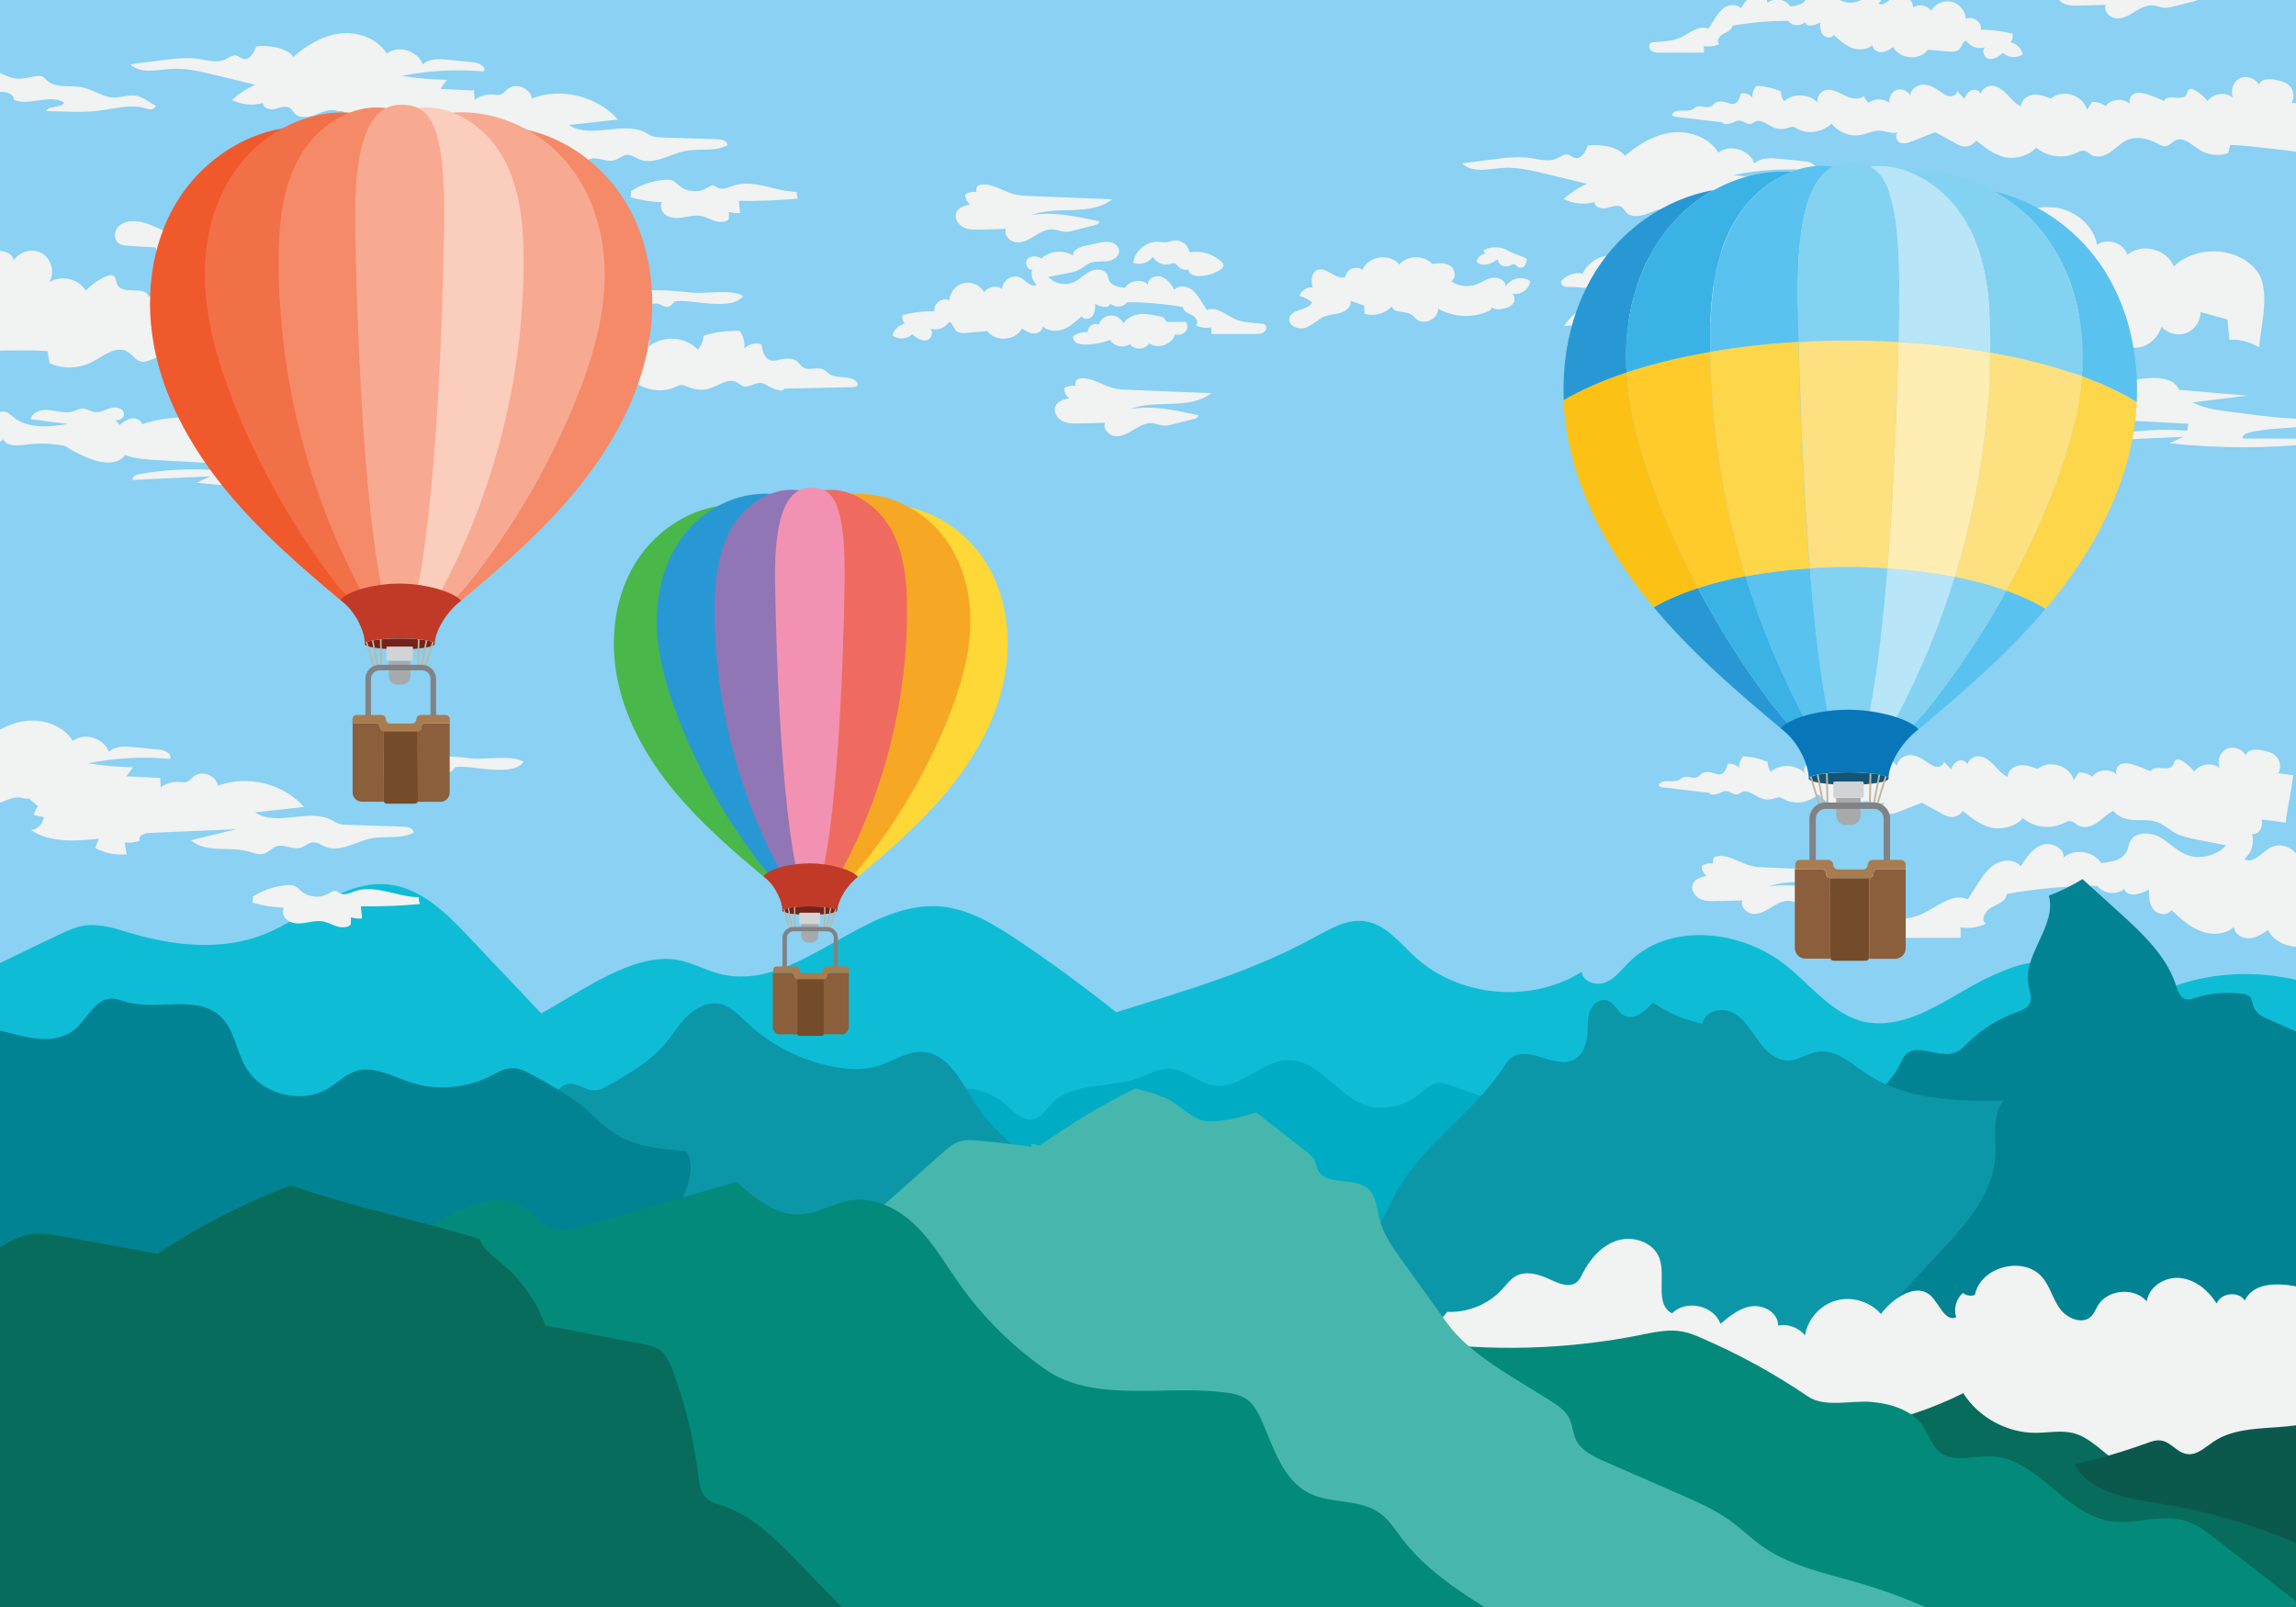 <?xml version="1.0" encoding="UTF-8" standalone="no"?>
<!-- Generator: Adobe Illustrator 18.0.0, SVG Export Plug-In . SVG Version: 6.00 Build 0)  -->

<svg
   version="1.1"
   viewBox="0 0 1400 980"
   inkscape:version="1.1.2 (0a00cf5339, 2022-02-04)"
   sodipodi:docname="svg.svg"
   id="svg1461"
   xmlns:inkscape="http://www.inkscape.org/namespaces/inkscape"
   xmlns:sodipodi="http://sodipodi.sourceforge.net/DTD/sodipodi-0.dtd"
   xmlns:xlink="http://www.w3.org/1999/xlink"
   xmlns="http://www.w3.org/2000/svg"
   xmlns:svg="http://www.w3.org/2000/svg"><rect x="0" y="0" width="1400" height="980" fill="#333333" stroke="none"/><defs
   id="defs313" />
<sodipodi:namedview
   id="namedview311"
   pagecolor="#505050"
   bordercolor="#ffffff"
   borderopacity="1"
   inkscape:pageshadow="0"
   inkscape:pageopacity="0"
   inkscape:pagecheckerboard="1"
   showgrid="false"
   inkscape:zoom="0.76020408"
   inkscape:cx="700.4698"
   inkscape:cy="490"
   inkscape:window-width="3440"
   inkscape:window-height="1369"
   inkscape:window-x="0"
   inkscape:window-y="34"
   inkscape:window-maximized="1" />

<g
   id="g308">
	<defs
   id="defs3">
		<rect
   id="SVGID_5_"
   width="1400"
   height="980" />

	</defs>

	<clipPath
   id="SVGID_2_">
		<use
   xlink:href="#SVGID_5_"
   overflow="visible"
   id="use5" />

	</clipPath>

	<g
   clip-path="url(#SVGID_2_)"
   id="g306">
		<rect
   fill="#8AD1F3"
   width="1400"
   height="980"
   id="rect8" />

		<path
   fill="#0EBDD5"
   d="M-26.5,600c20.5-9.8,41-19.7,61.4-29.5c5.2-2.5,10.6-5.1,16.3-6c9.6-1.5,19.3,1.8,28.6,4.6    c26.4,7.7,55.3,10.9,80.9,0.8c25.9-10.2,48.6-33.5,76.3-30.5c19.8,2.2,35.2,17.5,48.9,32c14.7,15.5,29.4,31,44.1,46.6    c24-13,55.6-37,82.6-32.7c9.1,1.5,17.4,6.3,26.3,8.6c46.5,11.9,86.9-45.2,134.7-41.1c17.3,1.5,32.8,11,47.2,20.7    c20.5,13.7,40.5,28.4,59.8,43.8c42.6-13.3,83.4-24.9,122.4-46.5c9.1-5,19-10.5,29.3-9c12.6,1.8,21.1,13.1,30.5,21.7    c26.9,24.7,70.7,28.6,101.6,9.2c0.7,6.2,9,8.7,14.8,6.3c5.7-2.4,9.6-7.7,14-12.1c24.8-25,69-19.9,96.4,2.3    c16.3,13.3,30.5,32.4,51.4,34.6c27.2,2.8,50.7-18.9,75.7-29.7c9.3-4,19.1-8.1,29.2-6.9c20,2.4,34.6,25.2,54.6,23.3    c6.2-0.6,11.8-3.5,17.5-6c46-20.2,103.5-10.6,140.5,23.4c-50.5,55.5-90.3,118.1-124.2,185.1c-357.1-16.2-723-2.8-1077.3,45.3    c-54.7,7.4-110.2,15.6-164.9,8.3c-24-3.2-50.8-24.3-64.2-44.4c-13.4-20.1-22.2-43-34.8-63.7c-16.3-26.8-39.5-50.7-46-81.5    C-59,647.2-53.8,613-26.5,600z"
   id="path10" />

		<g
   id="g70">
			<path
   fill="#F1F2F2"
   d="M1374.2,162.9c-12.7-12.7-35.7-12.9-48.7-0.4c-4.1-10.6-19.6-14.6-28.3-7.2c-2.3-7.2-12.4-10.5-18.5-6     c-2-11.2-12-20-23.2-22.3c-11.2-2.3-23,1.2-32.4,7.7c-3,2.1-6,4.6-9.5,5.5c-3,0.7-6.1,0.3-9.2,0.3c-7.7,0.2-15.3,3.9-20.2,9.9     c-11.9-5.6-25.9-3.2-38.8-0.6c-2.1,0.4-4.2,0.8-6.3,1.2c-8.6,1.7-17.1,3.4-25.6,5.6c-3.2-5.8-10.1-8.9-16.7-9.1     c-6.6-0.2-13.1,2-19.3,4.3c-6.7,2.5-14.3,6.2-15.4,13.3c-3.5-0.5-7.2-1-10.5,0.3c-3.3,1.3-5.8,5.2-4.3,8.4     c-13.3,0.8-26.6,3.2-39.4,7c-2.3,0.7-4.7,1.4-7.1,1.5c-2.6,0.1-5.1-0.5-7.6-0.9c-15-2.4-31.1,4.7-39.5,17.4     c25-1.6,50-3.3,75.1-4.9c2.5-0.2,5.1-0.3,7.6,0.2c3.1,0.7,5.8,2.4,8.8,3.4c7.9,2.5,17.4-1.2,21.4-8.5c4,1.8,8.9,1.5,12.6-0.7     c10.3,3.2,22.2,0.8,30.4-6.3c6.6,9.8,21.4,11.2,30.2,3.3c2.6,3.5,7.6,4.4,11.8,3.3c4.2-1.1,7.8-3.8,11.2-6.4     c1.8,4.2,7.4,5.6,11.8,4.4s8.2-4,12.3-6c3.9-2,8.1-3.2,12.5-3.7c-2.5,5.8,4.1,11.5,10.2,12.9c6.1,1.4,12.5-1.3,17.7-4.8     c1.2,6.3,10.2,9.4,15,5.2c7.5,4.6,17.3,5.3,25.3,1.6c5.6,5.9,14.7,8.2,22.5,5.7c-2,7,4.7,14.5,12,14.5     c7.3,0.1,13.7-5.8,15.9-12.8c3.6,4.2,9.9,5.9,15,3.9c5.2-1.9,8.9-7.3,8.8-12.8c5.5,1.5,11,3,16.4,4.5c0.4,4.1,0.8,8.3,1.2,12.4     c6.3-0.4,12.7,1.3,18.1,4.6C1378.9,195.9,1385.5,174.1,1374.2,162.9z"
   id="path12" />

			<path
   fill="#F1F2F2"
   d="M952.1,171.3c-0.7,1.2,0.2,2.8,1.5,3.3c1.2,0.6,2.7,0.4,4,0.4c3.8-0.1,7.6,0.7,11.4,0.6     c3.8-0.1,7.9-1.4,10-4.6c2.4,2.9,7.1,3.6,10.3,1.6c1.4,2.7,5.2,3,8.1,2.1s5.5-2.7,8.5-3c4.2-0.3,8.7,2.3,12.4,0.4     c2.4-1.3,3.6-4.2,6.1-5.3c1.4-0.7,3.1-0.7,4.6-1.1s3-1.7,2.9-3.3c-0.1-0.6-0.4-1.2-0.8-1.7c-2.1-3.2-4.7-6.2-8.1-7.7     s-7.9-1.4-10.6,1.2c-1.4,1.3-2.6,3.3-4.6,3.3c-1,0-1.9-0.6-2.8-0.9c-3.8-1.5-8.6,0.5-10.1,4.3c-4.3-4.1-10.6-5.9-16.4-4.7     c-5.8,1.1-10.9,5.2-13.4,10.6C960.4,165.8,955.3,167.7,952.1,171.3z"
   id="path14" />

			<path
   fill="#F1F2F2"
   d="M802.7,164.9c-3.3,1.9-3.2,6.7-2.4,10.4c-3.4-0.4-7,1.9-8,5.2c2.9,0.6,5.6,2,7.7,4.1     c-2.9,5-12.6,3.7-13.8,9.4c-1,4.6,5.5,7.4,9.9,5.8s7.7-5.3,12.1-7c3.1-1.1,6.5-1.1,9.7-2.2s6.2-3.8,5.7-7.1     c2.8,1,5.5,1.9,8.3,2.9c0,1.6,0,3.2,0,4.8c5.8,2,12.8,0.2,16.8-4.4c0.9,4.6,8.4,2.5,12.2,5.2c1,0.7,1.7,1.7,2.6,2.5     c4.7,4.2,13.7,0,13.4-6.3c9.3,5.4,21.1,6,30.9,1.5c1.6-0.8,3.2-3.4,1.4-3.9c-0.3,2.6,3.6,3.2,6.1,2.7c2.6-0.5,5.4-1.1,7.1-3.1     s1.5-5.8-1-6.6c5,1.9,11.2-2.1,11.6-7.4c-4.7-3.4-12.2-1.7-14.9,3.4c0.3-3.7-4.5-6-8.2-5.4s-6.8,3.1-10.4,4.3     c-4.9,1.6-10.6,0.7-14.7-2.3c3.4-1.6,2.7-7.2-0.5-9.3c-3.2-2.1-7.3-1.6-11-1.1c-5-5.7-15.2-5.5-20.1,0.3     c-5.6-7.2-19.1-5.2-22.4,3.3c-3.5-3-10.1-0.4-10.5,4.3C814.5,171.1,808.2,161.8,802.7,164.9z"
   id="path16" />

			<path
   fill="#F1F2F2"
   d="M913.4,158.1c-0.1,1.7,1.2,3.4,2.8,4s3.5,0.4,5-0.4c0.7-0.3,1.4-0.8,2.1-0.6c1,0.2,1.5,1.3,2.4,1.8     c1.3,0.8,3,0.2,4-1c0.9-1.2,1.2-2.7,1.3-4.2c-3.5-1.4-7-2.8-10.4-4.2c-4.6-3.2-10.9-3.6-15.9-1c-0.3,1.1,0.8,2.3,1.9,2.2     c-3-0.3-5.9,2.2-6.2,5.1c1.7,1.6,4.4,1.9,6.7,1.4S911.4,159.4,913.4,158.1z"
   id="path18" />

			<path
   fill="#F1F2F2"
   d="M670,198c-2.9-1.5-7,1.2-6.8,4.5c-2.9-0.2-5.9,0.6-8.5,2.1c-0.9,1.4-0.1,3.3,1.3,4.3     c1.3,0.9,3.1,1.1,4.7,1.2c5.5,0.1,11-0.8,16.1-2.8c2.4,4,8.4,5.2,12.2,2.6c2.7,3.8,9.3,3.5,11.7-0.5c5.3,3.7,13.9,0.8,15.8-5.4     c2.2,0.5,4.7,0,6.2-1.6c1.6-1.6,1.8-4.5,0.3-6.1c-3.5,0-6.9,0-10.4,0c-0.5,0-0.9,0-1.3-0.2c-0.7-0.4-0.8-1.4-1.3-2     c-0.5-0.5-1.2-0.7-1.8-0.9c-4.1-1-8.3-2-12.5-1.7c-4.2,0.3-8.5,2.2-10.7,5.8c-1.2-3-4.5-5.1-7.8-4.9     C673.9,192.4,670.9,194.8,670,198z"
   id="path20" />

			<path
   fill="#F1F2F2"
   d="M687.3,184.3c11.4,0,22.8,1,34,3c0.1,2.6,3.3,3.8,5.7,5c2.4,1.2,4.3,4.8,2.1,6.1c2.9,1.4,6.3,1.9,9.5,1.3     c0,1.3,0,2.6,0,4c9,0,18,0,26.9,0c1.8,0,3.7,0,5.1-1.1c1.5-1,2.1-3.4,0.7-4.6c-0.7-0.6-1.6-0.7-2.4-0.7     c-5.3-0.5-10.7-0.5-15.6-2.6c-5.8-2.6-11.6-8.2-17.4-5.6c-1.2-1.8-2.3-3.7-3.5-5.5c-1.9-2.9-3.8-6-6.8-7.7s-7.3-1.8-9.5,0.8     c-2-3.2-4.2-6.6-7.8-7.9s-8.5,0.9-8.4,4.6c-4-3.5-11.1-2.5-13.9,2.1c-3.8-0.3-8.4-1.2-9.8-4.7c-0.4-1-0.5-2.1-0.9-3.1     c-1.6-3.7-7-4-10.6-2.2c-3.6,1.8-6.4,5.1-10.2,6.7c-5.1,2.2-11.6,0.8-15.3-3.3c3.8-0.7,7.5-1.5,11.3-2.2c2.7-0.5,5.5-1.1,7.9-2.4     c2.2-1.2,4.1-3,6.4-4c3.2-1.2,6.8-0.6,10.2-1c3.4-0.4,7.2-2.4,7.4-5.9c0.1-2.8-2.4-5.1-5.1-5.7c-2.7-0.6-5.5,0-8.2,0.6     c-2.7,0.6-5.4,1.2-8,1.8c-3.2,0.7-7.2,2.5-6.8,5.8c-5.8-3.8-14.2-3-19.3,1.8c-2.6-1.7-6.4-2-8.5,0.3c-2,2.3-0.1,7,2.9,6.4     c-1,3.3,0.2,7.1,2.8,9.3c-3.1,2.1-6.3-2.3-9.6-4.2c-4.7-2.8-11.6,1.3-11.5,6.7c-3.4-2.4-8.7-1.5-11,2c-2.4-4.3-7.7-6.7-12.5-5.5     c-4.8,1.1-8.5,5.6-8.7,10.5c-4.1-2.3-10.1,2-9.1,6.6c-6.6-0.1-13.1,0.7-19.5,2.4c-0.3,1.8,0.2,3.8,1.4,5.3     c-3.6,0.6-6.8,3.6-7.5,7.2c3.6,2.5,8.9,2.2,12.1-0.8c2.5,2.2,5.7,4.4,8.9,3.5c3.2-0.8,4.4-6.4,1.2-7.3c4.2,2,9.8,0.3,12.2-3.7     c2.2,0.2,2.6,3.3,4.1,5c1.7,1.9,4.6,1.8,7.1,1.6c4.1-0.4,8.1-0.7,12.2-1.1c5,6.9,17.3,5.9,21.2-1.6c2.2,1.5,4.5,3,7.1,3.1     c2.6,0.1,5.5-1.7,5.6-4.3c3.3,3.1,8.5,3.2,12.7,1.6c4.2-1.6,7.6-4.8,10.9-7.8c1.2,2.3,5,1.9,6.6-0.1s1.7-4.9,1.7-7.5     c3,1.9,8.1,3.2,9.2-0.2C679.9,187.9,685.1,187.5,687.3,184.3z"
   id="path22" />

			<path
   fill="#F1F2F2"
   d="M1278.9,540.2c-18.5,0-37.1,1.7-55.3,5c-0.2,4.3-5.4,6.1-9.2,8.1s-7.1,7.8-3.4,10     c-4.8,2.3-10.3,3.1-15.5,2.2c0,2.1,0,4.3,0,6.4c-14.6,0-29.2,0-43.8,0.1c-2.9,0-6-0.1-8.4-1.7s-3.4-5.6-1.1-7.4     c1.1-0.9,2.6-1.1,4-1.2c8.6-0.8,17.5-0.7,25.4-4.2c9.4-4.2,18.9-13.4,28.3-9.1c1.9-3,3.8-5.9,5.7-8.9c3-4.8,6.3-9.7,11.1-12.6     c4.9-2.9,11.9-3,15.5,1.4c3.2-5.2,6.9-10.7,12.6-12.9c5.7-2.2,13.8,1.4,13.6,7.5c6.5-5.7,18.1-4,22.7,3.4     c6.2-0.5,13.6-1.9,16-7.7c0.6-1.6,0.8-3.4,1.5-5c2.6-6.1,11.4-6.5,17.3-3.6s10.5,8.2,16.5,10.9c8.3,3.6,18.9,1.3,25-5.4     c-6.1-1.2-12.2-2.4-18.3-3.6c-4.4-0.9-8.9-1.8-12.9-4c-3.6-2-6.6-4.9-10.4-6.4c-5.2-2-11-1-16.6-1.6c-5.5-0.6-11.8-4-12-9.5     c-0.2-4.5,3.9-8.2,8.3-9.3c4.4-1,8.9,0,13.3,1c4.4,1,8.7,2,13.1,3c5.2,1.2,11.7,4.1,11,9.4c9.5-6.2,23.2-4.8,31.3,3     c4.2-2.8,10.5-3.2,13.8,0.6c3.3,3.8,0.2,11.4-4.8,10.5c1.6,5.4-0.3,11.6-4.6,15.2c5,3.4,10.3-3.7,15.6-6.8     c7.6-4.5,18.9,2.1,18.7,10.9c5.5-4,14.1-2.4,17.8,3.2c3.9-7,12.6-10.8,20.3-9c7.8,1.8,13.9,9.2,14.2,17.1     c6.7-3.8,16.4,3.3,14.8,10.8c10.7-0.2,21.4,1.1,31.7,3.9c0.5,3-0.4,6.2-2.3,8.6c5.9,0.9,11,5.8,12.2,11.7     c-5.8,4.1-14.5,3.5-19.7-1.3c-4.1,3.6-9.3,7.1-14.5,5.8c-5.3-1.3-7.2-10.4-2-11.8c-6.9,3.2-15.9,0.4-19.8-6.1     c-3.6,0.4-4.3,5.3-6.7,8.1c-2.7,3.1-7.5,3-11.6,2.6c-6.6-0.6-13.2-1.2-19.9-1.7c-8.1,11.2-28.2,9.7-34.5-2.6     c-3.5,2.4-7.3,4.8-11.6,5c-4.3,0.2-9-2.7-9.1-7c-5.4,5-13.8,5.2-20.6,2.5s-12.3-7.8-17.7-12.8c-2,3.8-8.1,3.1-10.8-0.2     c-2.7-3.4-2.8-8-2.8-12.3c-4.9,3.1-13.2,5.2-15-0.3C1291,545.9,1282.6,545.3,1278.9,540.2z"
   id="path24" />

			<path
   fill="#F1F2F2"
   d="M1090.3,12.7c-11.4,0-22.8,1-34,3c-0.1,2.6-3.3,3.8-5.7,5c-2.4,1.2-4.3,4.8-2.1,6.1     c-2.9,1.4-6.3,1.9-9.5,1.3c0,1.3,0,2.6,0,4c-9,0-18,0-26.9,0c-1.8,0-3.7,0-5.1-1.1s-2.1-3.4-0.7-4.6c0.7-0.6,1.6-0.7,2.4-0.7     c5.3-0.5,10.7-0.5,15.6-2.6c5.8-2.6,11.6-8.2,17.4-5.6c1.2-1.8,2.3-3.7,3.5-5.5c1.9-2.9,3.8-6,6.8-7.7c3-1.8,7.3-1.8,9.5,0.8     c2-3.2,4.2-6.6,7.8-7.9c3.5-1.3,8.5,0.9,8.4,4.6c4-3.5,11.1-2.5,13.9,2.1c3.8-0.3,8.4-1.2,9.8-4.7c0.4-1,0.5-2.1,0.9-3.1     c1.6-3.7,7-4,10.6-2.2s6.4,5.1,10.2,6.7c5.1,2.2,11.6,0.8,15.3-3.3c-3.8-0.7-7.5-1.5-11.3-2.2c-2.7-0.5-5.5-1.1-7.9-2.4     c-2.2-1.2-4.1-3-6.4-4c-3.2-1.2-6.8-0.6-10.2-1c-3.4-0.4-7.2-2.4-7.4-5.9c-0.1-2.8,2.4-5.1,5.1-5.7c2.7-0.6,5.5,0,8.2,0.6     c2.7,0.6,5.4,1.2,8,1.8c3.2,0.7,7.2,2.5,6.8,5.8c5.8-3.8,14.2-3,19.3,1.8c2.6-1.7,6.4-2,8.5,0.3s0.1,7-2.9,6.4     c1,3.3-0.2,7.1-2.8,9.3c3.1,2.1,6.3-2.3,9.6-4.2c4.7-2.8,11.6,1.3,11.5,6.7c3.4-2.4,8.7-1.5,11,2c2.4-4.3,7.7-6.7,12.5-5.5     c4.8,1.1,8.5,5.6,8.7,10.5c4.1-2.3,10.1,2,9.1,6.6c6.6-0.1,13.1,0.7,19.5,2.4c0.3,1.8-0.2,3.8-1.4,5.3c3.6,0.6,6.8,3.6,7.5,7.2     c-3.6,2.5-8.9,2.2-12.1-0.8c-2.5,2.2-5.7,4.4-8.9,3.5c-3.2-0.8-4.4-6.4-1.2-7.3c-4.2,2-9.8,0.3-12.2-3.7c-2.2,0.2-2.6,3.3-4.1,5     c-1.7,1.9-4.6,1.8-7.1,1.6c-4.1-0.4-8.1-0.7-12.2-1.1c-5,6.9-17.3,5.9-21.2-1.6c-2.2,1.5-4.5,3-7.1,3.1s-5.5-1.7-5.6-4.3     c-3.3,3.1-8.5,3.2-12.7,1.6s-7.6-4.8-10.9-7.8c-1.2,2.3-5,1.9-6.6-0.1s-1.7-4.9-1.7-7.5c-3,1.9-8.1,3.2-9.2-0.2     C1097.8,16.3,1092.6,15.9,1090.3,12.7z"
   id="path26" />

			<path
   fill="#F1F2F2"
   d="M716.5,160.7c0.8,0.3,1.3,1.2,1.9,1.8c1.5,1.7,4,2.4,6.2,1.8c0,3,3.9,4.3,6.9,4.1c4.2-0.2,8.3-1.4,12-3.5     c1.3-0.7,2.6-1.8,2.5-3.3c-0.1-0.9-0.8-1.7-1.5-2.3c-5.1-4.6-12.4-6.7-19.2-5.4c-0.5-4.4-5.1-7.9-9.5-7.2c-1.5,0.2-3,0.8-4.5,1     c-1.7,0.2-3.4-0.2-5.1-0.3c-7.3-0.3-14.4,5.7-15.2,12.9c4.2,1.5,9.4,0,12-3.7c1.9,3.6,6.5,5.6,10.4,4.4     C714.4,160.8,715.5,160.3,716.5,160.7z"
   id="path28" />

			<path
   fill="#F1F2F2"
   d="M478.2,237c14-0.3,28-0.6,42-0.9c1.2,0,2.8-0.4,2.9-1.6c0-0.5-0.2-0.9-0.5-1.3c-3.5-4.8-11.7-1.8-16.7-5     c-1.3-0.8-2.3-2.1-3.7-2.8c-3.9-2-9.4,1-12.9-1.6c-1.1-0.8-1.8-2.1-2.9-3.1c-2.9-2.7-7.6-2.2-11.5-1.3c-1.5,0.4-3,0.8-4.6,0.5     c-4.1-0.8-5.4-5.8-6-10c-3.6-1.1-7.8-0.1-10.5,2.5c0.5-3.7-0.5-7.6-2.8-10.6c-7.5-0.2-14.9,0.6-22,3c-0.2,3.1-1.4,6.1-3.5,8.4     c-7.9-8.6-23.1-8.9-31.3-0.6c4.5-3.7,0.4-11.7-5.2-13c-5.7-1.3-11.4,1.5-16.8,3.5c-5.5,2-12.3,3-16.5-1c-1.5,1.8-3,3.6-4.5,5.4     c-5-4.5-13-5.3-18.8-1.7c1.6-4.6-0.8-10.2-5.2-12.2c-4.4-2-10.2-0.1-12.6,4.2c0.7-5.5-4.7-10.4-10.3-11c-5.6-0.6-11,1.9-15.8,4.7     c-2.7,1.5-5.5,3.2-8.6,3.4s-6.5-2.1-6.4-5.2c-2.3,2.1-4.6,4.2-6.9,6.3c-1-3.7-3.2-7.6-6.9-8.7c-3.7-1.2-8.5,2.1-7.6,5.8     c2.1-5-3.1-10.6-8.5-11c-5.4-0.4-10.3,2.8-14.5,6.3c-4.1,3.5-8,7.5-13.1,9.4c0.6-5.4-4.3-10.2-9.7-11.3c-5.3-1.1-10.8,0.4-16,1.9     c-9.1-9.7-28.1-5.8-32.7,6.7c-1.2-2.4-2.4-4.8-3.7-7.2c-4.2-0.7-8.7,0.2-12.3,2.4c-4.5-7.6-16.5-9-22.6-2.7     c3.6-2.2,2.4-8.2-1.2-10.4c-3.6-2.2-8.2-1.5-12.3-0.6c-5,1.1-10,2.5-14.9,4.2c-2.3-6.9-16-0.7-19.1-7.3c-0.8-1.7-0.6-3.9-2.1-5.1     c-1.4-1.1-3.3-0.5-4.9,0.2c-4.6,2-8.8,5-12.2,8.7c-4.3-7.4-15.2-9.9-22.3-5.1c3.5-5.7,1.5-14-4.1-17.6c-5.7-3.5-14-1.5-17.6,4.2     c-0.6-5.4-8-6.4-13.4-5.9c-4.4,0.4-9.1,0.9-12.7,3.6c-4.6,3.4-6.3,10-3.9,15.2c-4.4,0.2-8.9,0.4-13.3,0.6     c0.2,13.6,2.5,28.8,2.7,42.4c9.3-0.6,18.6-0.7,27.9-0.8c1.6,0,3.3,0,4.9-0.1c9.5-0.1,19-0.3,28.5,0.3c0.4,2.5,0.8,5,1.2,7.4     c8.1,3.7,17.9,3.4,25.8-0.7c7.1-3.7,14.9-10.4,21.8-6.3c2.9,1.7,4.7,5.1,7.9,5.9c2.7,0.7,5.4-0.6,7.9-1.6     c8.3-3.5,18.1-5,26.1-0.9c5.5,2.9,9.4,8.1,14.1,12.1s11.5,7,17.1,4.3c2.1-1,4-2.9,6.4-3.1c2.4-0.2,4.6,1.3,6.6,2.6     c10.9,6.6,25.7,6,36.1-1.3c5.1,8,18.3,12.6,27.7,11c9.4-1.6,17.7-6.8,25.6-12.1c1.9,3.8,6.1,6.3,10.3,6.2c3,0,5.9-1.3,8.7-2.5     c5.9-2.6,11.9-5.1,17.8-7.7c6.3,3.2,12.6,6.5,18.9,9.7c3.6,1.9,7.7,3.7,11.5,2.4c3.8-1.3,5.3-7.8,1.5-9.2     c5.2,2.7,11.6,0.1,17.4,0.6c5.6,0.5,10.5,3.8,15.9,5.3c9.3,2.7,20-0.4,26.5-7.5c7.3,8.3,20.5,12,30.5,7.1c0.8-0.4,1.7-0.9,2.6-1     c1.6-0.2,3.1,0.5,4.5,1.1c3.9,1.6,8.2,2.3,12.3,1.3c6-1.6,12.2-7.1,17.7-4c1.3,0.7,2.3,1.9,3.7,2.3c3.5,1.2,7-2.3,10.7-2     c2.4,0.2,4.3,2,6.6,2.9C472.7,237.6,477.7,239.3,478.2,237z"
   id="path30" />

			<path
   fill="#F1F2F2"
   d="M1050.3,74.6c-9.6-1.1-19.2-2.2-28.8-3.4c-0.8-0.1-1.9-0.5-1.9-1.3c0-0.3,0.2-0.6,0.4-0.8     c2.7-3.1,8.1-0.5,11.8-2.3c1-0.5,1.7-1.3,2.7-1.7c2.8-1.1,6.3,1.3,9-0.3c0.8-0.5,1.4-1.3,2.2-1.9c2.2-1.7,5.3-1,8-0.1     c1,0.3,2,0.7,3.1,0.6c2.8-0.3,4.1-3.7,4.7-6.4c2.5-0.5,5.3,0.4,7,2.4c-0.1-2.6,0.8-5.2,2.6-7.1c5.2,0.3,10.2,1.4,14.9,3.5     c-0.1,2.1,0.6,4.3,1.8,6c6-5.4,16.4-4.6,21.5,1.6c-2.9-2.8,0.5-8.1,4.4-8.6c4-0.5,7.7,1.8,11.3,3.5c3.6,1.7,8.2,2.9,11.4,0.4     c0.9,1.3,1.8,2.7,2.8,4c3.7-2.8,9.3-2.8,13,0.1c-0.8-3.2,1.2-6.9,4.3-8c3.2-1.1,7,0.6,8.3,3.7c-0.1-3.8,3.9-6.8,7.8-6.9     c3.8-0.1,7.4,2,10.5,4.2c1.7,1.2,3.5,2.6,5.6,2.9s4.6-1,4.7-3.2c1.5,1.6,2.9,3.2,4.4,4.8c0.9-2.5,2.7-5,5.3-5.5     c2.6-0.6,5.7,2,4.8,4.5c-1.1-3.6,2.8-7.1,6.5-7s6.9,2.6,9.5,5.3c2.6,2.7,5,5.7,8.4,7.3c-0.1-3.7,3.6-6.7,7.4-7.1s7.4,1,10.9,2.3     c6.9-6.1,19.7-2.1,22,6.8c1-1.6,2-3.1,3-4.7c2.9-0.2,5.9,0.7,8.3,2.5c3.6-4.9,11.9-5.1,15.7-0.4c-2.3-1.7-1.1-5.8,1.5-7.1     c2.6-1.2,5.7-0.5,8.5,0.4c3.4,1.1,6.7,2.4,9.9,3.9c2-4.6,11,0.6,13.6-3.7c0.7-1.1,0.7-2.7,1.8-3.3c1-0.6,2.3-0.1,3.4,0.4     c3,1.7,5.7,4,7.8,6.7c3.4-4.8,11.1-5.8,15.6-2c-2-4.1-0.1-9.7,4-11.8c4.1-2,9.7-0.1,11.8,4c0.7-3.7,5.9-3.9,9.6-3.2     c3,0.6,6.2,1.2,8.5,3.3c2.9,2.6,3.7,7.3,1.7,10.7c3,0.4,6.1,0.8,9.1,1.3c-1,9.3-3.6,19.6-4.6,28.9c-6.3-1-12.7-1.7-19.1-2.4     c-1.1-0.1-2.2-0.2-3.3-0.4c-6.5-0.7-13-1.4-19.5-1.6c-0.4,1.7-0.9,3.3-1.3,5c-5.8,2-12.5,1.2-17.6-2.1c-4.6-3-9.6-8.1-14.5-5.7     c-2.1,1-3.6,3.2-5.8,3.5c-1.9,0.3-3.7-0.7-5.3-1.6c-5.5-2.9-12.1-4.6-17.8-2.3c-4,1.6-7,4.9-10.5,7.4c-3.5,2.5-8.3,4-12,1.8     c-1.4-0.9-2.6-2.2-4.2-2.5c-1.6-0.3-3.2,0.6-4.7,1.3c-7.9,3.8-18,2.5-24.7-3.2c-4.1,5.2-13.4,7.4-19.7,5.7s-11.7-5.8-16.8-10     c-1.6,2.4-4.6,3.9-7.5,3.6c-2.1-0.2-4-1.2-5.8-2.3c-3.9-2.1-7.8-4.3-11.7-6.4c-4.5,1.8-9,3.6-13.6,5.4c-2.6,1-5.5,2.1-8.1,0.9     c-2.5-1.2-3.1-5.7-0.4-6.4c-3.8,1.5-7.9-0.7-12-0.8c-3.9,0-7.5,1.9-11.3,2.6c-6.6,1.2-13.7-1.6-17.7-6.9     c-5.6,5.2-14.8,6.9-21.4,2.9c-0.6-0.3-1.1-0.7-1.7-0.9c-1.1-0.3-2.1,0.2-3.2,0.5c-2.8,0.9-5.8,1.1-8.5,0.1     c-4-1.5-7.9-5.6-11.8-3.9c-0.9,0.4-1.7,1.1-2.7,1.4c-2.5,0.6-4.7-2-7.2-2c-1.7,0-3.1,1.1-4.7,1.6S1050.5,76.3,1050.3,74.6z"
   id="path32" />

			<path
   fill="#F1F2F2"
   d="M1042.2,483.5c-9.6-1.1-19.2-2.2-28.8-3.4c-0.8-0.1-1.9-0.5-1.9-1.3c0-0.3,0.2-0.6,0.4-0.8     c2.7-3.1,8.1-0.5,11.8-2.3c1-0.5,1.7-1.3,2.7-1.7c2.8-1.1,6.3,1.3,9-0.3c0.8-0.5,1.4-1.3,2.2-1.9c2.2-1.7,5.3-1,8-0.1     c1,0.3,2,0.7,3.1,0.6c2.8-0.3,4.1-3.7,4.7-6.4c2.5-0.5,5.3,0.4,7,2.4c-0.1-2.6,0.8-5.2,2.6-7.1c5.2,0.3,10.2,1.4,14.9,3.5     c-0.1,2.1,0.6,4.3,1.8,6c6-5.4,16.4-4.6,21.5,1.6c-2.9-2.8,0.5-8.1,4.4-8.6c4-0.5,7.7,1.8,11.3,3.5c3.6,1.7,8.2,2.9,11.4,0.4     c0.9,1.3,1.8,2.7,2.8,4c3.7-2.8,9.3-2.8,13,0.1c-0.8-3.2,1.2-6.9,4.3-8c3.2-1.1,7,0.6,8.3,3.7c-0.1-3.8,3.9-6.8,7.8-6.9     c3.8-0.1,7.4,2,10.5,4.2c1.7,1.2,3.5,2.6,5.6,2.9c2.1,0.3,4.6-1,4.7-3.2c1.5,1.6,2.9,3.2,4.4,4.8c0.9-2.5,2.7-5,5.3-5.5     c2.6-0.6,5.7,2,4.8,4.5c-1.1-3.6,2.8-7.1,6.5-7c3.7,0.1,6.9,2.6,9.5,5.3c2.6,2.7,5,5.7,8.4,7.3c-0.1-3.7,3.6-6.7,7.4-7.1     c3.7-0.4,7.4,1,10.9,2.3c6.9-6.1,19.7-2.1,22,6.8c1-1.6,2-3.1,3-4.7c2.9-0.2,5.9,0.7,8.3,2.5c3.6-4.9,11.9-5.1,15.7-0.4     c-2.3-1.7-1.1-5.8,1.5-7.1c2.6-1.2,5.7-0.5,8.5,0.4c3.4,1.1,6.7,2.4,9.9,3.9c2-4.6,11,0.6,13.6-3.7c0.7-1.1,0.7-2.7,1.8-3.3     c1-0.6,2.3-0.1,3.4,0.4c3,1.7,5.7,4,7.8,6.7c3.4-4.8,11.1-5.8,15.6-2c-2-4.1-0.1-9.7,4-11.8c4.1-2,9.7-0.1,11.8,4     c0.7-3.7,5.9-3.9,9.6-3.2c3,0.6,6.2,1.2,8.5,3.3c2.9,2.6,3.7,7.3,1.7,10.7c3,0.4,6.1,0.8,9.1,1.3c-1,9.3-3.6,19.6-4.6,28.9     c-6.3-1-12.7-1.7-19.1-2.4c-1.1-0.1-2.2-0.2-3.3-0.4c-6.5-0.7-13-1.4-19.5-1.6c-0.4,1.7-0.9,3.3-1.3,5c-5.8,2-12.5,1.2-17.6-2.1     c-4.6-3-9.6-8.1-14.5-5.7c-2.1,1-3.6,3.2-5.8,3.5c-1.9,0.3-3.7-0.7-5.3-1.6c-5.5-2.9-12.1-4.6-17.8-2.3c-4,1.6-7,4.9-10.5,7.4     s-8.3,4-12,1.8c-1.4-0.9-2.6-2.2-4.2-2.5c-1.6-0.3-3.2,0.6-4.7,1.3c-7.9,3.8-18,2.5-24.7-3.2c-4.1,5.2-13.4,7.4-19.7,5.7     c-6.3-1.7-11.7-5.8-16.8-10c-1.6,2.4-4.6,3.9-7.5,3.6c-2.1-0.2-4-1.2-5.8-2.3c-3.9-2.1-7.8-4.3-11.7-6.4c-4.5,1.8-9,3.6-13.6,5.4     c-2.6,1-5.5,2.1-8.1,0.9s-3.1-5.7-0.4-6.4c-3.8,1.5-7.9-0.7-12-0.8c-3.9,0-7.5,1.9-11.3,2.6c-6.6,1.2-13.7-1.6-17.7-6.9     c-5.6,5.2-14.8,6.9-21.4,2.9c-0.6-0.3-1.1-0.7-1.7-0.9c-1.1-0.3-2.1,0.2-3.2,0.5c-2.8,0.9-5.8,1.1-8.5,0.1     c-4-1.5-7.9-5.6-11.8-3.9c-0.9,0.4-1.7,1.1-2.7,1.4c-2.5,0.6-4.7-2-7.2-2c-1.7,0-3.1,1.1-4.7,1.6S1042.5,485.2,1042.2,483.5z"
   id="path34" />

			<path
   fill="#F1F2F2"
   d="M18.6,255.6c7.6,1,15.3,2,22.9,3c-11.2,1.7-23.9,3.1-32.9-3.9c-2.2-1.7-4.4-4-7.1-3.8     c-2.1,0.1-3.9,1.5-5.8,2.4c-9.5,4.4-21.2-5.5-30.8-1.1c-0.4,7.4,0,16.5,6.6,20c2.6,1.3,5.6,1.4,8.5,1.5c7.8,0.2,16.7,0,21.8-5.9     c2.2,4.6,8.9,4.1,14,3.4c8-1.1,16.1-0.9,24,0.8c5.3,3.6,11.2,6.4,17.2,8.5c6.6,2.2,15.3,2.8,19.2-3c6.2,2.3,12.9,2.7,19.6,3.1     c3.7,0.2,7.4,0.4,11,0.6c8.2,0.4,16.3,0.9,24.5,1.3c-0.2,1.4-0.4,2.8-0.6,4.2c-15.2-1.1-30.5-0.3-45.5,2.4     c-2.1,0.4-4.8,1.5-4.5,3.6c15.9-0.8,31.7-1.5,47.6-2.2c-2.8,1.3-5.6,2.6-8.5,3.9c29.4,3.2,59.2,3.3,88.7,0.2     c2.1-0.2,4.7-0.9,5.1-3c-16.4,0-32.7,0-49.1-0.1c-0.4-2,2.1-3.2,4.1-3.7c20.8-4.6,43-1.4,63.1-8.4c-17.1,0.9-34.4,0.5-51.4-1.3     c-3.6-0.4-7.2-0.8-10.8-1.3c-3.8-0.5-7.6-0.9-11.3-1.4c-8.3-1-16.9-2.1-24.3-5.9c11.2-1.4,22.4-2.8,33.6-4.1     c-13.9-1.2-27.9-2.4-41.8-3.6c-2.3-6-10-7.4-16.4-7.2c-7.7,0.3-15.3,1.6-22.6,4.1c-0.7-2.7-4-4-6.7-3.5c-2.7,0.5-5,2.3-7.2,4     c-0.8-1.1-1.7-2.3-2.5-3.4c2.3,1.3,5.7-1.1,5.3-3.7c-0.5-3.3-4.9-4.2-8.1-3.3c-3.2,0.9-6.2,2.9-9.5,2.5c-2.7-0.3-5.2-2.3-7.9-2.2     c-2,0.1-3.7,1.2-5.6,1.8c-4.6,1.4-9.5-0.3-14.2-0.8C25.7,249.4,19.8,250.9,18.6,255.6z"
   id="path36" />

			<path
   fill="#F1F2F2"
   d="M1221.6,231.5c7.6,1,15.3,2,22.9,3c-11.2,1.7-23.9,3.1-32.9-3.9c-2.2-1.7-4.4-4-7.1-3.8     c-2.1,0.1-3.9,1.5-5.8,2.4c-9.5,4.4-21.2-5.5-30.8-1.1c-0.4,7.4,0,16.5,6.6,20c2.6,1.3,5.6,1.4,8.5,1.5c7.8,0.2,16.7,0,21.8-5.9     c2.2,4.6,8.9,4.1,14,3.4c8-1.1,16.1-0.9,24,0.8c5.3,3.6,11.2,6.4,17.2,8.5c6.6,2.2,15.3,2.8,19.2-3c6.2,2.3,12.9,2.7,19.6,3.1     c3.7,0.2,7.4,0.4,11,0.6c8.2,0.4,16.3,0.9,24.5,1.3c-0.2,1.4-0.4,2.8-0.6,4.2c-15.2-1.1-30.5-0.3-45.5,2.4     c-2.1,0.4-4.8,1.5-4.5,3.6c15.9-0.8,31.7-1.5,47.6-2.2c-2.8,1.3-5.6,2.6-8.5,3.9c29.4,3.2,59.2,3.3,88.7,0.2     c2.1-0.2,4.7-0.9,5.1-3c-16.4,0-32.7,0-49.1-0.1c-0.4-2,2.1-3.2,4.1-3.7c20.8-4.6,43-1.4,63.1-8.4c-17.1,0.9-34.4,0.5-51.4-1.3     c-3.6-0.4-7.2-0.8-10.8-1.3c-3.8-0.5-7.6-0.9-11.3-1.4c-8.3-1-16.9-2.1-24.3-5.9c11.2-1.4,22.4-2.8,33.6-4.1     c-13.9-1.2-27.9-2.4-41.8-3.6c-2.3-6-10-7.4-16.4-7.2c-7.7,0.3-15.3,1.6-22.6,4.1c-0.7-2.7-4-4-6.7-3.5s-5,2.3-7.2,4     c-0.8-1.1-1.7-2.3-2.5-3.4c2.3,1.3,5.7-1.1,5.3-3.7c-0.5-3.3-4.9-4.2-8.1-3.3c-3.2,0.9-6.2,2.9-9.5,2.5c-2.7-0.3-5.2-2.3-7.9-2.2     c-2,0.1-3.7,1.2-5.6,1.8c-4.6,1.4-9.5-0.3-14.2-0.8C1228.7,225.2,1222.7,226.8,1221.6,231.5z"
   id="path38" />

			<path
   fill="#F1F2F2"
   d="M209.2,67.9c1.8,1.6,3.6,3.1,5.4,4.7c-1.3,1.5-2.2,3.3-2.6,5.2c2,0.4,4,0.9,6,1.3c-0.2,4-3.7,7.5-7.7,7.9     c11.7,7.9,27.2,6.8,41.3,5.3c-0.7,1.9-1.4,3.7-2.1,5.6c5.8,3.2,12.6,4.6,19.2,3.9c-0.5-2.4-0.9-4.9-1.4-7.3     c3.2,0.5,6.6,0.1,9.6-1.2c-1.9-2,1.9-4.4,4.7-4.5c18-0.8,36-1.6,54-2.3c-9.3,2.2-18.5,4.5-27.8,6.7c9.1,8,23.3,3.6,34.9,6.8     c3.3,0.9,6.8,2.5,10.1,1.3c2.5-0.9,4.3-3.3,6.9-4.3c4.7-1.7,9.9,2.1,14.7,0.8c2.7-0.7,5-3.1,7.8-3.3c2.7-0.2,5.1,1.6,7.6,2.7     c9,3.6,18.5-3.2,28-5.1c8.6-1.7,18,0.6,25.8-3.5c0.1-2.7-3.4-3.6-6.1-3.7c-11.3-0.4-22.6-0.7-34-1.1c-1.8-0.1-3.7-0.1-5.5-0.7     c-1.6-0.5-3-1.5-4.5-2.3c-14.2-7.2-33.3,4.3-46.6-4.6c10-1.1,19.9-2.2,29.9-3.3c-12.7-14.3-34.5-19.7-52.5-12.9     c-0.9-6.3-9.8-9.8-14.8-5.7c-1.4,1.2-2.6,2.9-4.4,3.4c-1.3,0.4-2.8,0.1-4.2,0c-4-0.4-8.2,0.8-11.5,3.2c-0.1-1.9-0.2-3.8-0.3-5.7     c-6.9-0.3-13.7-0.7-20.6-1c1.3-1.8,2.7-3.7,4-5.5c-9.2-0.2-18.4-1-27.5-2.4c16.4-3.3,33.3-4.2,50-2.7c1.7-2.8-2.8-5.2-6-5.6     c-5.4-0.5-10.8-1.1-16.2-1.6c-5.2-0.5-11.3-0.8-15,2.9c-3-8.4-14.9-12.1-22-6.7c-5.7-9.2-17.5-13.4-28.3-12.2     c-10.8,1.3-20.5,7.2-28.7,14.3c-4-5.9-15.5-7.3-22.6-6.4c-1.3,3.9-4.2,8.8-8.2,7.5c-1.4-0.4-2.5-1.6-3.8-1.9     c-2.5-0.6-4.7,1.4-7.1,2.4c-4.8,2.2-10.3,0.5-15.6-0.3c-7.7-1.2-15.6-0.2-23.4,0.8c-6.2,0.8-12.4,1.6-18.6,2.4     c6.1,6.1,16.2,3.4,24.8,2.8c8.7-0.6,17.3,1.5,25.8,3.5c8.5,2.1,17.1,4.1,25.6,6.2c-5.2,2.2-10,5.4-14.2,9.3     c5.8,2.9,12.7,3.6,18.9,1.8c-0.3,3.2,4.3,4.4,7.4,3.6c3.1-0.8,6.8-2.3,9.3-0.3c1,0.8,1.6,2.1,2.5,3c3.1,3.4,8.6,2.4,12.9,0.8     s8.9-3.9,13.2-2.2L209.2,67.9z"
   id="path40" />

			<path
   fill="#F1F2F2"
   d="M17.8,487.1c1.8,1.6,3.6,3.1,5.4,4.7c-1.3,1.5-2.2,3.3-2.6,5.2c2,0.4,4,0.9,6,1.3c-0.2,4-3.7,7.5-7.7,7.9     c11.7,7.9,27.2,6.8,41.3,5.3c-0.7,1.9-1.4,3.7-2.1,5.6c5.8,3.2,12.6,4.6,19.2,3.9c-0.5-2.4-0.9-4.9-1.4-7.3     c3.2,0.5,6.6,0.1,9.6-1.2c-1.9-2,1.9-4.4,4.7-4.5c18-0.8,36-1.6,54-2.3c-9.3,2.2-18.5,4.5-27.8,6.7c9.1,8,23.3,3.6,34.9,6.8     c3.3,0.9,6.8,2.5,10.1,1.3c2.5-0.9,4.3-3.3,6.9-4.3c4.7-1.7,9.9,2.1,14.7,0.8c2.7-0.7,5-3.1,7.8-3.3c2.7-0.2,5.1,1.6,7.6,2.7     c9,3.6,18.5-3.2,28-5.1c8.6-1.7,18,0.6,25.8-3.5c0.1-2.7-3.4-3.6-6.1-3.7c-11.3-0.4-22.6-0.7-34-1.1c-1.8-0.1-3.7-0.1-5.5-0.7     c-1.6-0.5-3-1.5-4.5-2.3c-14.2-7.2-33.3,4.3-46.6-4.6c10-1.1,19.9-2.2,29.9-3.3c-12.7-14.3-34.5-19.7-52.5-12.9     c-0.9-6.3-9.8-9.8-14.8-5.7c-1.4,1.2-2.6,2.9-4.4,3.4c-1.3,0.4-2.8,0.1-4.2,0c-4-0.4-8.2,0.8-11.5,3.2c-0.1-1.9-0.2-3.8-0.3-5.7     c-6.9-0.3-13.7-0.7-20.6-1c1.3-1.8,2.7-3.7,4-5.5c-9.2-0.2-18.4-1-27.5-2.4c16.4-3.3,33.3-4.2,50-2.7c1.7-2.8-2.8-5.2-6-5.6     c-5.4-0.5-10.8-1.1-16.2-1.6c-5.2-0.5-11.3-0.8-15,2.9c-3-8.4-14.9-12.1-22-6.7c-5.7-9.2-17.5-13.4-28.3-12.2     s-20.5,7.2-28.7,14.3c-4-5.9-15.5-7.3-22.6-6.4c-1.3,3.9-4.2,8.8-8.2,7.5c-1.4-0.4-2.5-1.6-3.8-1.9c-2.5-0.6-4.7,1.4-7.1,2.4     c-4.8,2.2-10.3,0.5-15.6-0.3c-7.7-1.2-15.6-0.2-23.4,0.8c-6.2,0.8-12.4,1.6-18.6,2.4c6.1,6.1,16.2,3.4,24.8,2.8     c8.7-0.6,17.3,1.5,25.8,3.5c8.5,2.1,17.1,4.1,25.6,6.2c-5.2,2.2-10,5.4-14.2,9.3c5.8,2.9,12.7,3.6,18.9,1.8     c-0.3,3.2,4.3,4.4,7.4,3.6c3.1-0.8,6.8-2.3,9.3-0.3c1,0.8,1.6,2.1,2.5,3c3.1,3.4,8.6,2.4,12.9,0.8c4.3-1.7,8.9-3.9,13.2-2.2     L17.8,487.1z"
   id="path42" />

			<path
   fill="#F1F2F2"
   d="M1021.2,128.3c1.8,1.6,3.6,3.1,5.4,4.7c-1.3,1.5-2.2,3.3-2.6,5.2c2,0.4,4,0.9,6,1.3     c-0.2,4-3.7,7.5-7.7,7.9c11.7,7.9,27.2,6.8,41.3,5.3c-0.7,1.9-1.4,3.7-2.1,5.6c5.8,3.2,12.6,4.6,19.2,3.9     c-0.5-2.4-0.9-4.9-1.4-7.3c3.2,0.5,6.6,0.1,9.6-1.2c-1.9-2,1.9-4.4,4.7-4.5c18-0.8,36-1.6,54-2.3c-9.3,2.2-18.5,4.5-27.8,6.7     c9.1,8,23.3,3.6,34.9,6.8c3.3,0.9,6.8,2.5,10.1,1.3c2.5-0.9,4.3-3.3,6.9-4.3c4.7-1.7,9.9,2.1,14.7,0.8c2.7-0.7,5-3.1,7.8-3.3     c2.7-0.2,5.1,1.6,7.6,2.7c9,3.6,18.5-3.2,28-5.1c8.6-1.7,18,0.6,25.8-3.5c0.1-2.7-3.4-3.6-6.1-3.7c-11.3-0.4-22.6-0.7-34-1.1     c-1.8-0.1-3.7-0.1-5.5-0.7c-1.6-0.5-3-1.5-4.5-2.3c-14.2-7.2-33.3,4.3-46.6-4.6c10-1.1,19.9-2.2,29.9-3.3     c-12.7-14.3-34.5-19.7-52.5-12.9c-0.9-6.3-9.8-9.8-14.8-5.7c-1.4,1.2-2.6,2.9-4.4,3.4c-1.3,0.4-2.8,0.1-4.2,0     c-4-0.4-8.2,0.8-11.5,3.2c-0.1-1.9-0.2-3.8-0.3-5.7c-6.9-0.3-13.7-0.7-20.6-1c1.3-1.8,2.7-3.7,4-5.5c-9.2-0.2-18.4-1-27.5-2.4     c16.4-3.3,33.3-4.2,50-2.7c1.7-2.8-2.8-5.2-6-5.6c-5.4-0.5-10.8-1.1-16.2-1.6c-5.2-0.5-11.3-0.8-15,2.9c-3-8.4-14.9-12.1-22-6.7     c-5.7-9.2-17.5-13.4-28.3-12.2c-10.8,1.3-20.5,7.2-28.7,14.3c-4-5.9-15.5-7.3-22.6-6.4c-1.3,3.9-4.2,8.8-8.2,7.5     c-1.4-0.4-2.5-1.6-3.8-1.9c-2.5-0.6-4.7,1.4-7.1,2.4c-4.8,2.2-10.3,0.5-15.6-0.3c-7.7-1.2-15.6-0.2-23.4,0.8     c-6.2,0.8-12.4,1.6-18.6,2.4c6.1,6.1,16.2,3.4,24.8,2.8c8.7-0.6,17.3,1.5,25.8,3.5c8.5,2.1,17.1,4.1,25.6,6.2     c-5.2,2.2-10,5.4-14.2,9.3c5.8,2.9,12.7,3.6,18.9,1.8c-0.3,3.2,4.3,4.4,7.4,3.6c3.1-0.8,6.8-2.3,9.3-0.3c1,0.8,1.6,2.1,2.5,3     c3.1,3.4,8.6,2.4,12.9,0.8c4.3-1.7,8.9-3.9,13.2-2.2L1021.2,128.3z"
   id="path44" />

			<path
   fill="#F1F2F2"
   d="M446.6,113.4c12.5-4.5,26,3.4,39.3,3.6c-0.1,1.4,0.1,2.8,0.7,4.1c-12,1.1-24,1.6-36.1,1.4     c0.3,2.5,0.5,4.9,0.8,7.4c-2.3,0.2-4.6,0-6.8-0.7c0,1.5-0.1,3-0.1,4.5c-2.2,2-5.7,1.9-8.6,1c-2.9-0.9-5.5-2.5-8.5-3     c-3.4-0.6-6.8,0.2-10.2,0.8c-3.4,0.6-7,0.8-10.1-0.7s-5.1-5.5-3.4-8.5c-6.4-0.2-12.9-1.2-19.1-3c0.1-1.3,0.2-2.5,0.3-3.8     c6.1-4,13.3-6.3,20.6-6.9c1.8-0.1,3.6-0.1,5.2,0.7c1.3,0.7,2.3,1.8,3.4,2.8c4.6,4,11.9,4.7,17.1,1.5c1.2-0.7,2.5-1.7,3.9-1.5     c1.2,0.2,2.1,1.2,3.3,1.7C441,115.8,443.9,114.3,446.6,113.4z"
   id="path46" />

			<path
   fill="#F1F2F2"
   d="M216.1,543.6c12.5-4.5,26,3.4,39.3,3.6c-0.1,1.4,0.1,2.8,0.7,4.1c-12,1.1-24,1.6-36.1,1.4     c0.3,2.5,0.5,4.9,0.8,7.4c-2.3,0.2-4.6,0-6.8-0.7c0,1.5-0.1,3-0.1,4.5c-2.2,2-5.7,1.9-8.6,1c-2.9-0.9-5.5-2.5-8.5-3     c-3.4-0.6-6.8,0.2-10.2,0.8s-7,0.8-10.1-0.7c-3.1-1.5-5.1-5.5-3.4-8.5c-6.4-0.2-12.9-1.2-19.1-3c0.1-1.3,0.2-2.5,0.3-3.8     c6.1-4,13.3-6.3,20.6-6.9c1.8-0.1,3.6-0.1,5.2,0.7c1.3,0.7,2.3,1.8,3.4,2.8c4.6,4,11.9,4.7,17.1,1.5c1.2-0.7,2.5-1.7,3.9-1.5     c1.2,0.2,2.1,1.2,3.3,1.7C210.6,546,213.5,544.5,216.1,543.6z"
   id="path48" />

			<path
   fill="#F1F2F2"
   d="M649.7,120.4c-7.4-0.3-14.8-0.6-22.2-0.9c-3.1-0.1-6.3-0.3-9.3-1.1c-7.5-2-14.8-8-22.1-5.2     c-0.7,1.2-0.9,2.6-0.7,3.9c-2.3-0.4-4.8,0.1-6.8,1.3c-0.2,2.4,1,4.9,3,6.2c-3.3,0.7-7,1.8-8.4,4.8c-1.5,3.3,0.8,7.4,4,9.1     s7.1,1.6,10.7,1.5c1.3,0,2.7-0.1,4-0.1c3.8-0.1,7.7-0.2,11.5-0.3c-1.6,3.7,2.4,7.9,6.4,8.2c4,0.3,7.8-1.9,11.2-4     s7.2-4.3,11.2-3.9c2.3,0.2,4.4,1.2,6.6,1.4c2.2,0.2,4.4-0.3,6.6-0.9c4.2-1.1,8.4-2.1,12.5-3.2c1.2-0.3,2.6-1.1,2.3-2.2     c-13.6-3-27.5-6.1-41.2-3.8c15.8-6.1,36,0.9,49.2-9.7C668.9,121.2,659.3,120.8,649.7,120.4z"
   id="path50" />

			<path
   fill="#F1F2F2"
   d="M1098.8,529.9c-7.4-0.3-14.8-0.6-22.2-0.9c-3.1-0.1-6.3-0.3-9.3-1.1c-7.5-2-14.8-8-22.1-5.2     c-0.7,1.2-0.9,2.6-0.7,3.9c-2.3-0.4-4.8,0.1-6.8,1.3c-0.2,2.4,1,4.9,3,6.2c-3.3,0.7-7,1.8-8.4,4.8c-1.5,3.3,0.8,7.4,4,9.1     c3.2,1.7,7.1,1.6,10.7,1.5c1.3,0,2.7-0.1,4-0.1c3.8-0.1,7.7-0.2,11.5-0.3c-1.6,3.7,2.4,7.9,6.4,8.2c4,0.3,7.8-1.9,11.2-4     c3.4-2.1,7.2-4.3,11.2-3.9c2.3,0.2,4.4,1.2,6.6,1.4c2.2,0.2,4.4-0.3,6.6-0.9c4.2-1.1,8.4-2.1,12.5-3.2c1.2-0.3,2.6-1.1,2.3-2.2     c-13.6-3-27.5-6.1-41.2-3.8c15.8-6.1,36,0.9,49.2-9.7C1118,530.6,1108.4,530.2,1098.8,529.9z"
   id="path52" />

			<path
   fill="#F1F2F2"
   d="M710.1,238.6c-7.4-0.3-14.8-0.6-22.2-0.9c-3.1-0.1-6.3-0.3-9.3-1.1c-7.5-2-14.8-8-22.1-5.2     c-0.7,1.2-0.9,2.6-0.7,3.9c-2.3-0.4-4.8,0.1-6.8,1.3c-0.2,2.4,1,4.9,3,6.2c-3.3,0.7-7,1.8-8.4,4.8c-1.5,3.3,0.8,7.4,4,9.1     s7.1,1.6,10.7,1.5c1.3,0,2.7-0.1,4-0.1c3.8-0.1,7.7-0.2,11.5-0.3c-1.6,3.7,2.4,7.9,6.4,8.2c4,0.3,7.8-1.9,11.2-4     s7.2-4.3,11.2-3.9c2.3,0.2,4.4,1.2,6.6,1.4c2.2,0.2,4.4-0.3,6.6-0.9c4.2-1.1,8.4-2.1,12.5-3.2c1.2-0.3,2.6-1.1,2.3-2.2     c-13.6-3-27.5-6.1-41.2-3.8c15.8-6.1,36,0.9,49.2-9.7C729.3,239.4,719.7,239,710.1,238.6z"
   id="path54" />

			<path
   fill="#F1F2F2"
   d="M1320.3-16.2c-7.4-0.3-14.8-0.6-22.2-0.9c-3.1-0.1-6.3-0.3-9.3-1.1c-7.5-2-14.8-8-22.1-5.2     c-0.7,1.2-0.9,2.6-0.7,3.9c-2.3-0.4-4.8,0.1-6.8,1.3c-0.2,2.4,1,4.9,3,6.2c-3.3,0.7-7,1.8-8.4,4.8c-1.5,3.3,0.8,7.4,4,9.1     c3.2,1.7,7.1,1.6,10.7,1.5c1.3,0,2.7-0.1,4-0.1c3.8-0.1,7.7-0.2,11.5-0.3c-1.6,3.7,2.4,7.9,6.4,8.2s7.8-1.9,11.2-4     s7.2-4.3,11.2-3.9c2.3,0.2,4.4,1.2,6.6,1.4c2.2,0.2,4.4-0.3,6.6-0.9c4.2-1.1,8.4-2.1,12.5-3.2c1.2-0.3,2.6-1.1,2.3-2.2     c-13.6-3-27.5-6.1-41.2-3.8c15.8-6.1,36,0.9,49.2-9.7C1339.5-15.4,1329.9-15.8,1320.3-16.2z"
   id="path56" />

			<path
   fill="#F1F2F2"
   d="M123.7,148c2.4-0.7,3.6-3.4,5.8-4.5c4.2-2,8.2,2.8,12.5,4.5c1.5,0.6,3.1,0.8,4.7,1.1c3,0.5,6,1.3,9,2     c7.9,1.9,15.7,3.8,23.6,5.7c5.9,1.4,11.9,2.9,17.6,5.1c-3.7,3.4-9.3,3.5-14.4,3.4c-9.8-0.2-19.5-0.3-29.3-0.5     c-1.6,0-3.2-0.1-4.5-0.9s-2.1-2.8-1.2-4c1.7-0.3,3-2.1,2.8-3.8c-10.2,3.1-21.3-1.5-32-0.3c-4.4,0.5-8.7,2-13.1,1.9     s-9.3-2.4-10.3-6.8c-5.5-0.3-11-0.6-16.6-1c-2-0.1-4.2-0.3-5.9-1.5c-3.2-2.3-2.9-7.5-0.1-10.3c2.7-2.8,7-3.5,10.9-3.1     c7.3,0.7,13.8,4.5,20.5,7.5c5.2,2.3,10.7,4.1,16.3,5.4C121.2,148.1,122.5,148.4,123.7,148z"
   id="path58" />

			<path
   fill="#F1F2F2"
   d="M145.9,127.1c6-3.3,11-5.4,17.9-4c0.7,0.1,1.6,2.4,3.1,2.6c3.6,0.4,6.8-2,10.5-1.2c2.2,0.5,2.8,3.9,5,4     c2.5,0.1,5.6-4.5,7.6-5.5c8.1-4.3,16.2,0.4,15.5,9.9c3.2-0.1,6.4,2.1,9.5,1.5c5.9-1.1,5.4-4.7,12.8-3.3c3.4,0.7,8.5,2,10.6,4.9     c2.5,3.4,0.7,7.9,3.4,11.2c-10,3.5-21.6-3-31.8-1.9c-8.9,0.9-17.6,3.2-26.2-0.9c2.5-1.2,5.3-2.5,7.4-4.5     c-2.2-2.6-13.9-5.4-17.3-6.6c-5.2-1.8-8.3-0.6-13.3-0.2C156.2,133.4,144.2,132.8,145.9,127.1z"
   id="path60" />

			<path
   fill="#F1F2F2"
   d="M259.9,171.8c1.7-0.4,9.6-2.5,13.6-2c3.6,0.4,6.5,2.5,10,2.8c4.9,0.4,14.7-1.9,13.5-8.5     c-2.1,0.2-4.4-0.8-6.3-1c8.1-10.5,26.2-3.3,35.9-11.8c-2-3.8-24.2-1.5-29.4-0.8c-5.6,0.8-9.8,2-15.6,2c-3.5,0-7.4-0.8-9.9,2     c5.3,5.8-0.2,9.8-2,4.7c-2.9,2.9-6.1,4.6-9.9,2C256.6,167.9,254.3,166.2,259.9,171.8z"
   id="path62" />

			<path
   fill="#F1F2F2"
   d="M367.9,181.1c-4.4,6.2,0.6,14.5,8.1,9.5c3.3,3.7,6.6,1,8.6-1.5c2.7-3.3-2.5-4.2,3.2-5.1     c0,0,3.8,1.8,4.7,1.9c3,0.3,5.1-0.9,8-0.8c2.2,0.1,4.3,2.4,6.7,2c2.4-0.4,4-3.3,4.1-3.3c9.6-1.8,34.6,6.5,41.8-3.3     c-7.1-4.5-23.3-1.1-31.9-2.1c-6.6-0.8-12.8-1.3-19.5-1.4c-4.6,0-10.4,0.9-6.6-5.2c-6.1-3.5-9.3,0.2-14.9,1.8     c-6.3,1.8-11.4-0.5-18.6-0.1c-3.8,0.2-16.3,1.2-9.8,6.9C353.7,182.2,365.2,181.1,367.9,181.1z"
   id="path64" />

			<path
   fill="#F1F2F2"
   d="M234.1,465.2c-4.4,6.2,0.6,14.5,8.1,9.5c3.3,3.7,6.6,1,8.6-1.5c2.7-3.3-2.5-4.2,3.2-5.1     c0,0,3.8,1.8,4.7,1.9c3,0.3,5.1-0.9,8-0.8c2.2,0.1,4.3,2.4,6.7,2c2.4-0.4,4-3.3,4.1-3.3c9.6-1.8,34.6,6.5,41.8-3.3     c-7.1-4.5-23.3-1.1-31.9-2.1c-6.6-0.8-12.8-1.3-19.5-1.4c-4.6,0-10.4,0.9-6.6-5.2c-6.1-3.5-9.3,0.2-14.9,1.8     c-6.3,1.8-11.4-0.5-18.6-0.1c-3.8,0.2-16.3,1.2-9.8,6.9C219.9,466.3,231.4,465.2,234.1,465.2z"
   id="path66" />

			<path
   fill="#F1F2F2"
   d="M-38.8,43.8c15.3-4.6,27.6-4.5,41.7,2c6.1,2.8,9.3,2.6,15.9,1.2c9.9-2.2,6.3,1,13.2,4.2     c4.6,2.1,13.2,0.9,18.5,2.1c5.8,1.3,11.1,5.1,16.6,6c5.4,0.9,11.4-2.1,16.9-0.7c3.8,1,7.8,4.3,11.1,6c-2,3.8-6.1,1.2-9.6,0.7     c-7.6-1-14,0.5-21.6,1.7c-12.6,2-23.5,1-36,0.7c2.9-3.8,8.7-1.4,11.3-5.1C30.7,57.1,18,64.7,8.6,61C7.3,48.5-29.1,63.2-36,61.7     C-37.1,54.8-36,50.6-38.8,43.8z"
   id="path68" />

		</g>

		<g
   id="g130">
			<path
   fill="#A7A9AC"
   d="M237.1,403v9.3c0,2.9,2.3,5.2,5.2,5.2h2.7c2.9,0,5.2-2.3,5.2-5.2V403H237.1z"
   id="path72" />

			<path
   fill="#F0592C"
   d="M239.9,373.8c-4.1,4.1-10.8,4.5-16.3,2.7c-5.5-1.8-10.1-5.6-14.5-9.3c-24.8-20.7-49.4-41.9-70-66.7     c-20.6-24.8-37.4-53.6-44.3-85.1c-6.9-31.5-3.4-66.1,13.7-93.4s48.6-46.4,80.8-44.6C221.5,172.4,236.7,273.6,239.9,373.8z"
   id="path74" />

			<path
   fill="#F27047"
   d="M244.6,375.9c-8.8,2-18.2-0.9-25.5-6s-12.9-12.1-18.1-19.1c-24.6-33.1-44.7-69.4-59.4-107.5     c-9.2-23.9-16.4-49-16.7-74.5c-0.3-25.5,6.8-51.8,23.7-71.5s44.3-32.1,70.6-27.9C229.9,171.4,238.7,273.4,244.6,375.9z"
   id="path76" />

			<path
   fill="#F58A68"
   d="M247.4,380.9c-5.8,1.4-12.1-1.1-16.5-5.1c-4.5-4-7.5-9.3-10.3-14.6c-33-61.7-50.6-131.5-50.7-201.4     c0-22,1.9-44.8,12.7-64c10.8-19.1,32.6-33.6,54.2-29.6C240.3,169.7,243.8,277.4,247.4,380.9z"
   id="path78" />

			<path
   fill="#F58A68"
   d="M249.3,373.8c4.1,4.1,10.8,4.5,16.3,2.7s10.1-5.6,14.5-9.3c24.8-20.7,49.4-41.9,70-66.7     c20.6-24.8,37.4-53.6,44.3-85.1s3.4-66.1-13.7-93.4c-17.1-27.4-48.6-46.4-80.8-44.6C267.7,172.4,252.5,273.6,249.3,373.8z"
   id="path80" />

			<path
   fill="#F8A992"
   d="M244.6,375.9c9.1,2,18.8-0.9,26.4-6c7.6-5.1,13.3-12.1,18.8-19.1c25.5-33.1,46.3-69.4,61.6-107.5     c9.6-23.9,17-49,17.3-74.5S361.5,117,344,97.2c-17.5-19.8-45.9-32.1-73.1-27.9C259.8,171.4,250.8,273.4,244.6,375.9z"
   id="path82" />

			<path
   fill="#FBCDBC"
   d="M241.8,380.9c5.8,1.4,12.1-1.1,16.5-5.1c4.5-4,7.5-9.3,10.3-14.6c33-61.7,50.6-131.5,50.7-201.4     c0-22-1.9-44.8-12.7-64S274,62.2,252.4,66.2C248.9,169.7,245.4,277.4,241.8,380.9z"
   id="path84" />

			<path
   fill="#F8A992"
   d="M270.8,138.1c-2.4,145.6-14.4,245.6-27.1,245.6c-12.7,0-24.6-100-27.1-245.6c-1-59.8,12.3-74.2,28-74.2     S271.9,71.6,270.8,138.1z"
   id="path86" />

			<path
   fill="#75231B"
   d="M243.7,389.4c-11.2,0-20.4,1.4-21.2,3.1c0,0.1-0.1,0.2-0.1,0.2c0,1.8,9.5,3.3,21.3,3.3s21.3-1.5,21.3-3.3     C265,390.9,255.5,389.4,243.7,389.4z"
   id="path88" />

			<g
   id="g92">
				
					<rect
   x="217.2"
   y="398.9"
   transform="matrix(0.292 0.956 -0.956 0.292 541.734 66.815)"
   fill="#C2B59B"
   width="17.1"
   height="1"
   id="rect90" />

			</g>

			<g
   id="g96">
				
					<rect
   x="220"
   y="397.4"
   transform="matrix(0.185 0.983 -0.983 0.185 577.467 99.549)"
   fill="#C2B59B"
   width="17.4"
   height="1"
   id="rect94" />

			</g>

			<g
   id="g100">
				
					<rect
   x="223.8"
   y="397.4"
   transform="matrix(1.882926e-02 1 -1 1.882926e-02 625.83 158.135)"
   fill="#C2B59B"
   width="17.1"
   height="1"
   id="rect98" />

			</g>

			<g
   id="g104">
				
					<rect
   x="261.2"
   y="390.8"
   transform="matrix(0.956 0.292 -0.292 0.956 128.064 -59.025)"
   fill="#C2B59B"
   width="1"
   height="17.1"
   id="rect102" />

			</g>

			<g
   id="g108">
				
					<rect
   x="258.2"
   y="389.2"
   transform="matrix(0.983 0.185 -0.185 0.983 77.923 -40.928)"
   fill="#C2B59B"
   width="1"
   height="17.4"
   id="rect106" />

			</g>

			<g
   id="g112">
				
					<rect
   x="254.6"
   y="389.4"
   transform="matrix(1 1.855149e-02 -1.855149e-02 1 7.426 -4.664)"
   fill="#C2B59B"
   width="1"
   height="17.1"
   id="rect110" />

			</g>

			<path
   fill="#C03A27"
   d="M243.8,355.9c-14.4,0-30.8,3.9-36.2,9.9c9.9,7.6,14.8,19.9,14.9,26.6c0.8-1.7,10-3.1,21.2-3.1     c11.8,0,21.3,1.5,21.3,3.3h0.1c0-6.6,6.1-18.7,16.1-26.3C275.7,360.3,258.1,355.9,243.8,355.9z"
   id="path114" />

			<g
   id="g118">
				<path
   fill="#808285"
   d="M265.9,438.5h-3.4V414c0-2.9-2.3-5.2-5.2-5.2h-25.9c-2.9,0-5.2,2.3-5.2,5.2v24.4h-3.4V414      c0-4.7,3.9-8.6,8.6-8.6h25.9c4.7,0,8.6,3.9,8.6,8.6V438.5z"
   id="path116" />

			</g>

			<path
   fill="#8B5E3C"
   d="M231.7,443.5c0-1.3-1.1-2.4-2.4-2.4H215v0.1v7.3v34.7c0,3.2,2.6,5.7,5.7,5.7H234v-43.1     C232.7,445.8,231.7,444.8,231.7,443.5z"
   id="path120" />

			<path
   fill="#8B5E3C"
   d="M259.4,441.1c-1.3,0-2.4,1.1-2.4,2.4c0,1.3-1,2.3-2.3,2.4v43.1h13.8c3.2,0,5.7-2.6,5.7-5.7v-34.7v-7.3     v-0.1H259.4z"
   id="path122" />

			<path
   fill="#754C29"
   d="M254.7,445.9h-10.3H234c0,0,0,0,0,0v42.4c0,1,0.8,1.8,1.8,1.8H253c1,0,1.8-0.8,1.8-1.8L254.7,445.9     C254.7,445.8,254.7,445.9,254.7,445.9z"
   id="path124" />

			<path
   fill="#A97C50"
   d="M231.7,443.5c0,1.3,1.1,2.4,2.4,2.4h10.3h10.3c1.3,0,2.4-1.1,2.4-2.4c0-1.3,1.1-2.4,2.4-2.4h14.8v-2.5     c0-1.4-1.2-2.6-2.6-2.6h-15.2c-1.4,0-2.6,1.2-2.6,2.6c0,1.4-1.2,2.6-2.6,2.6h-13.4c-1.4,0-2.6-1.2-2.6-2.6c0-1.4-1.2-2.6-2.6-2.6     h-15.2c-1.4,0-2.6,1.2-2.6,2.6v2.5h14.3C230.6,441.1,231.7,442.2,231.7,443.5z"
   id="path126" />

			<path
   fill="#D1D3D4"
   d="M251.1,394.3h-14.8c-0.4,0-0.7,0.3-0.7,0.7v7.2c0,0.4,0.3,0.7,0.7,0.7h14.8c0.4,0,0.7-0.3,0.7-0.7V395     C251.9,394.6,251.5,394.3,251.1,394.3z"
   id="path128" />

		</g>

		<g
   id="g190">
			<path
   fill="#A7A9AC"
   d="M488.6,563.4v7.3c0,2.3,1.8,4.1,4.1,4.1h2.2c2.3,0,4.1-1.8,4.1-4.1v-7.3H488.6z"
   id="path132" />

			<path
   fill="#49B749"
   d="M490.7,540.5c-3.2,3.2-8.5,3.6-12.8,2.1s-7.9-4.4-11.4-7.3c-19.5-16.2-38.7-32.9-54.9-52.3     c-16.2-19.5-29.3-42-34.7-66.8c-5.4-24.7-2.6-51.8,10.8-73.3s38.1-36.4,63.4-34.9C476.3,382.5,488.3,461.9,490.7,540.5z"
   id="path134" />

			<path
   fill="#2898D4"
   d="M494.4,542.1c-6.9,1.6-14.2-0.7-20-4.7c-5.7-4-10.1-9.5-14.2-15c-19.3-26-35.1-54.4-46.6-84.3     c-7.2-18.8-12.9-38.4-13.1-58.4s5.4-40.6,18.6-56.1s34.7-25.1,55.4-21.9C482.9,381.8,489.8,461.7,494.4,542.1z"
   id="path136" />

			<path
   fill="#9076B5"
   d="M496.6,546.1c-4.6,1.1-9.5-0.9-13-4c-3.5-3.1-5.9-7.3-8.1-11.5c-25.9-48.4-39.7-103.2-39.7-158     c0-17.2,1.5-35.2,10-50.2c8.5-15,25.6-26.3,42.6-23.2C491.1,380.4,493.8,464.9,496.6,546.1z"
   id="path138" />

			<path
   fill="#FDD836"
   d="M498.1,540.5c3.2,3.2,8.5,3.6,12.8,2.1s7.9-4.4,11.4-7.3c19.5-16.2,38.7-32.9,54.9-52.3     c16.2-19.5,29.3-42,34.7-66.8s2.6-51.8-10.8-73.3c-13.4-21.5-38.1-36.4-63.4-34.9C512.6,382.5,500.6,461.9,498.1,540.5z"
   id="path140" />

			<path
   fill="#F6A825"
   d="M494.4,542.1c7.1,1.6,14.8-0.7,20.7-4.7c5.9-4,10.5-9.5,14.7-15c20-26,36.3-54.4,48.3-84.3     c7.5-18.8,13.4-38.4,13.6-58.4s-5.6-40.6-19.3-56.1c-13.7-15.5-36-25.1-57.4-21.9C506.4,381.8,499.3,461.7,494.4,542.1z"
   id="path142" />

			<path
   fill="#EF6B60"
   d="M492.3,546.1c4.6,1.1,9.5-0.9,13-4c3.5-3.1,5.9-7.3,8.1-11.5c25.9-48.4,39.7-103.2,39.7-158     c0-17.2-1.5-35.2-10-50.2c-8.5-15-25.6-26.3-42.6-23.2C497.8,380.4,495,464.9,492.3,546.1z"
   id="path144" />

			<path
   fill="#F391B2"
   d="M515,355.6c-1.9,114.2-11.3,192.6-21.2,192.6s-19.3-78.5-21.2-192.6c-0.8-46.9,9.7-58.2,21.9-58.2     C506.7,297.4,515.8,303.4,515,355.6z"
   id="path146" />

			<path
   fill="#75231B"
   d="M493.7,552.7c-8.8,0-16,1.1-16.7,2.4c0,0.1,0,0.1,0,0.2c0,1.4,7.5,2.6,16.7,2.6c9.2,0,16.7-1.2,16.7-2.6     S503,552.7,493.7,552.7z"
   id="path148" />

			<g
   id="g152">
				
					<rect
   x="472.9"
   y="560.2"
   transform="matrix(0.292 0.956 -0.956 0.292 875.626 -61.891)"
   fill="#C2B59B"
   width="13.4"
   height="0.8"
   id="rect150" />

			</g>

			<g
   id="g156">
				
					<rect
   x="475.1"
   y="559.1"
   transform="matrix(0.185 0.983 -0.983 0.185 942.584 -17.698)"
   fill="#C2B59B"
   width="13.7"
   height="0.8"
   id="rect154" />

			</g>

			<g
   id="g160">
				
					<rect
   x="478.1"
   y="559.1"
   transform="matrix(1.882926e-02 1 -1 1.882926e-02 1035.019 64.181)"
   fill="#C2B59B"
   width="13.4"
   height="0.8"
   id="rect158" />

			</g>

			<g
   id="g164">
				
					<rect
   x="507.5"
   y="553.8"
   transform="matrix(0.956 0.292 -0.292 0.956 185.884 -123.891)"
   fill="#C2B59B"
   width="0.8"
   height="13.4"
   id="rect162" />

			</g>

			<g
   id="g168">
				
					<rect
   x="505.1"
   y="552.6"
   transform="matrix(0.983 0.185 -0.185 0.983 111.988 -83.718)"
   fill="#C2B59B"
   width="0.8"
   height="13.7"
   id="rect166" />

			</g>

			<g
   id="g172">
				
					<rect
   x="502.3"
   y="552.7"
   transform="matrix(1 1.855149e-02 -1.855149e-02 1 10.465 -9.229)"
   fill="#C2B59B"
   width="0.8"
   height="13.4"
   id="rect170" />

			</g>

			<path
   fill="#C03A27"
   d="M493.8,526.5c-11.3,0-24.2,3-28.4,7.8c7.7,5.9,11.6,15.6,11.7,20.9c0.6-1.4,7.8-2.4,16.7-2.4     c9.2,0,16.7,1.2,16.7,2.6h0.1c0-5.2,4.8-14.6,12.6-20.7C518.8,529.9,505,526.5,493.8,526.5z"
   id="path174" />

			<g
   id="g178">
				<path
   fill="#808285"
   d="M511.1,591.2h-2.7v-19.2c0-2.3-1.8-4.1-4.1-4.1h-20.4c-2.3,0-4.1,1.8-4.1,4.1v19.2h-2.7v-19.2      c0-3.7,3-6.7,6.7-6.7h20.4c3.7,0,6.7,3,6.7,6.7V591.2z"
   id="path176" />

			</g>

			<path
   fill="#8B5E3C"
   d="M484.3,595.2c0-1-0.8-1.9-1.9-1.9h-11.2v0.1v5.7v27.2c0,2.5,2,4.5,4.5,4.5h10.4V597     C485.1,597,484.3,596.2,484.3,595.2z"
   id="path180" />

			<path
   fill="#8B5E3C"
   d="M506,593.3c-1,0-1.9,0.8-1.9,1.9c0,1-0.8,1.8-1.8,1.8v33.8h10.8c2.5,0,4.5-2,4.5-4.5v-27.2v-5.7v-0.1H506     z"
   id="path182" />

			<path
   fill="#754C29"
   d="M502.3,597h-8.1h-8.1c0,0,0,0,0,0v33.3c0,0.8,0.6,1.4,1.4,1.4H501c0.8,0,1.4-0.6,1.4-1.4L502.3,597     C502.4,597,502.4,597,502.3,597z"
   id="path184" />

			<path
   fill="#A97C50"
   d="M484.3,595.2c0,1,0.8,1.9,1.9,1.9h8.1h8.1c1,0,1.9-0.8,1.9-1.9s0.8-1.9,1.9-1.9h11.6v-1.9     c0-1.1-0.9-2-2-2h-11.9c-1.1,0-2,0.9-2,2s-0.9,2-2,2h-10.5c-1.1,0-2-0.9-2-2s-0.9-2-2-2h-11.9c-1.1,0-2,0.9-2,2v1.9h11.2     C483.4,593.3,484.3,594.2,484.3,595.2z"
   id="path186" />

			<path
   fill="#D1D3D4"
   d="M499.5,556.6h-11.6c-0.3,0-0.6,0.3-0.6,0.6v5.7c0,0.3,0.3,0.6,0.6,0.6h11.6c0.3,0,0.6-0.3,0.6-0.6v-5.7     C500.1,556.8,499.9,556.6,499.5,556.6z"
   id="path188" />

		</g>

		<g
   id="g280">
			<g
   id="g234">
				<path
   fill="#FBC215"
   d="M1010.6,304.1c-9.6-24.8-17.2-50.7-18.8-77.1c-14.8,4.9-27.7,10.6-38.4,16.9c0.4,9.5,1.6,19.1,3.7,28.4      c7.9,36,27,68.8,50.6,97.2c0.3,0.3,0.5,0.6,0.8,0.9c7.5-4.4,16.6-8.3,27-11.7C1026.1,341,1017.8,322.8,1010.6,304.1z"
   id="path192" />

				<path
   fill="#2898D4"
   d="M991.5,219.1c-0.3-29.2,7.8-59.1,27.1-81.7c7.3-8.6,16.4-15.9,26.4-21.5c-29.4,5-56.3,24.2-72.2,49.7      c-14.5,23.2-20.4,50.9-19.3,78.4c10.6-6.3,23.6-12,38.4-16.9C991.6,224.4,991.5,221.7,991.5,219.1z"
   id="path194" />

				<path
   fill="#2898D4"
   d="M1111.7,454.8c-4.5-1.3-8.8-3.4-12.6-6.1c-8.3-5.8-14.7-13.8-20.7-21.8c-16.1-21.6-30.5-44.5-43-68.2      c-10.4,3.4-19.5,7.3-27,11.7c23.4,27.9,51.2,51.9,79.2,75.2c5.1,4.2,10.3,8.5,16.6,10.6c3.3,1.1,6.9,1.5,10.3,0.9      c-0.7-0.5-1.4-1.1-2.1-1.7C1112.2,455.3,1111.9,455.1,1111.7,454.8z"
   id="path196" />

				<path
   fill="#FFCB2B"
   d="M991.8,227c1.6,26.4,9.2,52.3,18.8,77.1c7.2,18.6,15.5,36.9,24.8,54.6c8.8-2.9,18.5-5.3,28.9-7.3      c-13.6-44.3-20.9-90.5-21.5-136.9C1024.2,217.8,1007,222,991.8,227z"
   id="path198" />

				<path
   fill="#3BB2E6"
   d="M1078.4,426.9c6,8,12.3,16,20.7,21.8c3.8,2.6,8.1,4.8,12.6,6.1c-4.7-4.5-8-10.2-11-16      c-14.9-27.9-27-57.2-36.3-87.4c-10.4,2-20.1,4.4-28.9,7.3C1048,382.5,1062.3,405.3,1078.4,426.9z"
   id="path200" />

				<path
   fill="#3BB2E6"
   d="M1018.6,137.4c-19.3,22.6-27.4,52.5-27.1,81.7c0,2.7,0.1,5.3,0.3,8c15.2-5.1,32.4-9.3,51-12.5      c0-1.9-0.1-3.9-0.1-5.8c0-25.1,2.1-51.2,14.5-73c7.8-13.8,20.6-25.4,35.1-31c-16.4-1.1-33,3.2-47.4,11.2      C1034.9,121.5,1025.9,128.8,1018.6,137.4z"
   id="path202" />

				<path
   fill="#5AC2EF"
   d="M1064.4,351.5c9.2,30.2,21.4,59.5,36.3,87.4c3.1,5.7,6.4,11.5,11,16c0.3,0.2,0.5,0.5,0.8,0.7      c0.7,0.6,1.4,1.2,2.1,1.7c2.5,1.8,5.4,3.3,8.4,4c-7.5-11.5-14.4-52.7-19.4-114.6C1089.7,347.5,1076.5,349.2,1064.4,351.5z"
   id="path204" />

				<path
   fill="#5AC2EF"
   d="M1057.3,135.7c-12.3,21.9-14.5,47.9-14.5,73c0,1.9,0,3.9,0.1,5.8c16.9-2.9,35-4.9,53.9-6      c-0.2-8-0.4-16.2-0.5-24.5c-0.9-54.2,8.5-75.8,21.4-82.4c-8.6-1.3-17.2,0-25.2,3.1C1077.8,110.3,1065.1,122,1057.3,135.7z"
   id="path206" />

				<path
   fill="#FDD649"
   d="M1042.8,214.6c0.6,46.3,7.9,92.6,21.5,136.9c12.2-2.3,25.3-4,39.1-4.9c-3.1-38.7-5.5-85.4-6.8-138.1      C1077.8,209.6,1059.7,211.7,1042.8,214.6z"
   id="path208" />

				<path
   fill="#FDD649"
   d="M1250,304.1c-7.7,19.2-16.6,37.9-26.6,56.2c9.1,3.2,17.1,6.9,23.8,11c0.5-0.6,1-1.2,1.5-1.7      c23.6-28.3,42.7-61.2,50.6-97.2c2-8.9,3.2-18,3.6-27.2c-9.4-5.8-20.7-11.1-33.5-15.8C1267.4,255,1259.6,280,1250,304.1z"
   id="path210" />

				<path
   fill="#5AC2EF"
   d="M1179.7,426.9c-6.2,8-12.8,16-21.4,21.8c-4.2,2.8-8.9,5-13.9,6.3c-0.2,0.2-0.3,0.3-0.5,0.5      c-0.7,0.6-1.4,1.2-2.1,1.7c3.4,0.6,7,0.2,10.3-0.9c6.3-2.1,11.5-6.4,16.6-10.6c27.7-23.1,55.2-46.8,78.5-74.4      c-6.6-4-14.6-7.7-23.8-11C1210.7,383.5,1196,405.8,1179.7,426.9z"
   id="path212" />

				<path
   fill="#5AC2EF"
   d="M1283.6,165.6c-15.1-24.2-40-42.6-67.5-48.8c9.7,5.4,18.5,12.4,25.7,20.5c20,22.6,28.4,52.5,28.1,81.7      c0,3.5-0.2,6.9-0.5,10.4c12.9,4.7,24.1,10,33.5,15.8C1304.2,217.3,1298.3,189.2,1283.6,165.6z"
   id="path214" />

				<path
   fill="#FDE080"
   d="M1191.9,351.8c11.5,2.3,22.1,5.1,31.6,8.5c10-18.2,18.9-37,26.6-56.2c9.6-24.1,17.4-49.2,19.3-74.7      c-16.3-5.9-35.2-10.8-55.9-14.5C1212.8,261.3,1205.5,307.5,1191.9,351.8z"
   id="path216" />

				<path
   fill="#83D2F2"
   d="M1155.7,438.9c-3.1,5.8-6.5,11.7-11.3,16.2c5-1.3,9.7-3.5,13.9-6.3c8.6-5.8,15.2-13.8,21.4-21.8      c16.3-21.2,31-43.5,43.7-66.6c-9.4-3.3-20-6.2-31.6-8.5C1182.6,381.9,1170.5,411.1,1155.7,438.9z"
   id="path218" />

				<path
   fill="#83D2F2"
   d="M1199.1,135.7c12.3,21.9,14.5,47.9,14.5,73c0,2,0,4.1-0.1,6.1c20.7,3.6,39.5,8.6,55.9,14.5      c0.3-3.4,0.4-6.9,0.5-10.4c0.3-29.2-8.1-59.1-28.1-81.7c-7.2-8.1-15.9-15.1-25.7-20.5c-15.7-8.8-33.9-13.4-52-12.1      C1178.6,110.4,1191.3,122,1199.1,135.7z"
   id="path220" />

				<path
   fill="#B8E5F7"
   d="M1158.1,184c-0.1,8.3-0.3,16.5-0.5,24.5c19.7,1.1,38.5,3.3,55.9,6.4c0-2,0.1-4.1,0.1-6.1      c0-25.1-2.1-51.2-14.5-73c-7.7-13.7-20.4-25.3-34.9-30.9c-7.7-3-15.9-4.3-24.2-3.3C1151.5,107.2,1159,126,1158.1,184z"
   id="path222" />

				<path
   fill="#B8E5F7"
   d="M1144.4,455.1c4.8-4.5,8.2-10.4,11.3-16.2c14.8-27.7,26.9-56.9,36.2-87c-12.7-2.5-26.5-4.3-41.1-5.2      c-5.1,62.8-12.2,104.3-19.7,115.1c3.8-0.5,7.6-2.1,10.7-4.5c0.7-0.5,1.4-1.1,2.1-1.7C1144.1,455.4,1144.2,455.2,1144.4,455.1z"
   id="path224" />

				<path
   fill="#FFEEB3"
   d="M1157.6,208.6c-1.3,52.6-3.6,99.4-6.8,138.1c14.6,0.9,28.4,2.7,41.1,5.2c13.6-44.3,21-90.6,21.6-136.9      C1196,211.8,1177.2,209.7,1157.6,208.6z"
   id="path226" />

				<path
   fill="#83D2F2"
   d="M1096.2,184c0.1,8.3,0.3,16.5,0.5,24.5c9.9-0.6,20.1-0.9,30.4-0.9c10.3,0,20.5,0.3,30.4,0.9      c0.2-8,0.4-16.2,0.5-24.5c1-58-6.6-76.9-18.1-82.5c-3.6-1.8-7.5-2.2-11.8-2.2c-3.7,0-7.2,0.7-10.6,2.4      C1104.7,108.2,1095.3,129.8,1096.2,184z"
   id="path228" />

				<path
   fill="#FDE080"
   d="M1127.2,207.7c-10.3,0-20.5,0.3-30.4,0.9c1.3,52.6,3.6,99.4,6.8,138.1c7.7-0.5,15.6-0.8,23.7-0.8      c8.1,0,16,0.3,23.6,0.8c3.1-38.7,5.5-85.4,6.8-138.1C1147.6,208,1137.5,207.7,1127.2,207.7z"
   id="path230" />

				<path
   fill="#83D2F2"
   d="M1127.2,345.8c-8.1,0-16,0.3-23.7,0.8c5,62,12,103.2,19.4,114.6c1.4,2.1,2.8,3.3,4.2,3.3      c1.3,0,2.6-1,3.9-2.8c7.6-10.8,14.6-52.3,19.7-115.1C1143.1,346.1,1135.2,345.8,1127.2,345.8z"
   id="path232" />

			</g>

			<path
   fill="#A7A9AC"
   d="M1119.6,486.6v10.6c0,3.3,2.7,5.9,5.9,5.9h3.1c3.3,0,5.9-2.7,5.9-5.9v-10.6H1119.6z"
   id="path236" />

			<path
   fill="#145575"
   d="M1127.2,471c-12.8,0-23.3,1.6-24.2,3.5c0,0.1-0.1,0.2-0.1,0.3c0,2.1,10.9,3.8,24.3,3.8s24.3-1.7,24.3-3.8     C1151.5,472.7,1140.6,471,1127.2,471z"
   id="path238" />

			<g
   id="g242">
				
					<rect
   x="1096.8"
   y="481.9"
   transform="matrix(0.292 0.956 -0.956 0.292 1244.743 -716.845)"
   fill="#C2B59B"
   width="19.5"
   height="1.1"
   id="rect240" />

			</g>

			<g
   id="g246">
				
					<rect
   x="1100.1"
   y="480.2"
   transform="matrix(0.185 0.983 -0.983 0.185 1377.175 -699.013)"
   fill="#C2B59B"
   width="19.9"
   height="1.1"
   id="rect244" />

			</g>

			<g
   id="g250">
				
					<rect
   x="1104.4"
   y="480.2"
   transform="matrix(1.882926e-02 1 -1 1.882926e-02 1573.902 -642.228)"
   fill="#C2B59B"
   width="19.6"
   height="1.1"
   id="rect248" />

			</g>

			<g
   id="g254">
				
					<rect
   x="1147.1"
   y="472.7"
   transform="matrix(0.956 0.292 -0.292 0.956 190.967 -314.197)"
   fill="#C2B59B"
   width="1.1"
   height="19.5"
   id="rect252" />

			</g>

			<g
   id="g258">
				
					<rect
   x="1143.7"
   y="470.8"
   transform="matrix(0.983 0.185 -0.185 0.983 108.451 -203.018)"
   fill="#C2B59B"
   width="1.1"
   height="19.9"
   id="rect256" />

			</g>

			<g
   id="g262">
				
					<rect
   x="1139.6"
   y="471"
   transform="matrix(1 1.855149e-02 -1.855149e-02 1 9.116 -21.069)"
   fill="#C2B59B"
   width="1.1"
   height="19.6"
   id="rect260" />

			</g>

			<path
   fill="#0777BA"
   d="M1127.2,432.8c-16.4,0-35.2,4.4-41.3,11.3c11.3,8.7,16.9,22.8,17,30.4c0.9-2,11.4-3.5,24.2-3.5     c13.4,0,24.3,1.7,24.3,3.8h0.1c0-7.6,6.9-21.3,18.3-30.1C1163.7,437.9,1143.6,432.8,1127.2,432.8z"
   id="path264" />

			<g
   id="g268">
				<path
   fill="#808285"
   d="M1152.5,527.1h-3.9v-27.9c0-3.3-2.7-5.9-5.9-5.9h-29.6c-3.3,0-5.9,2.7-5.9,5.9v27.9h-3.9v-27.9      c0-5.4,4.4-9.8,9.8-9.8h29.6c5.4,0,9.8,4.4,9.8,9.8V527.1z"
   id="path266" />

			</g>

			<path
   fill="#8B5E3C"
   d="M1113.4,532.8c0-1.5-1.2-2.7-2.7-2.7h-16.3v0.1v8.3v39.6c0,3.6,2.9,6.5,6.5,6.5h15.1v-49.2     C1114.6,535.5,1113.4,534.3,1113.4,532.8z"
   id="path270" />

			<path
   fill="#8B5E3C"
   d="M1145.1,530.1c-1.5,0-2.7,1.2-2.7,2.7c0,1.5-1.2,2.7-2.6,2.7v49.2h15.7c3.6,0,6.5-2.9,6.5-6.5v-39.6v-8.3     v-0.1H1145.1z"
   id="path272" />

			<path
   fill="#754C29"
   d="M1139.7,535.5h-11.8h-11.8c0,0,0,0-0.1,0v48.4c0,1.1,0.9,2,2,2h19.7c1.1,0,2-0.9,2-2L1139.7,535.5     C1139.7,535.5,1139.7,535.5,1139.7,535.5z"
   id="path274" />

			<path
   fill="#A97C50"
   d="M1113.4,532.8c0,1.5,1.2,2.7,2.7,2.7h11.8h11.8c1.5,0,2.7-1.2,2.7-2.7s1.2-2.7,2.7-2.7h16.9v-2.8     c0-1.6-1.3-2.9-2.9-2.9h-17.3c-1.6,0-2.9,1.3-2.9,2.9c0,1.6-1.3,2.9-2.9,2.9h-15.3c-1.6,0-2.9-1.3-2.9-2.9c0-1.6-1.3-2.9-2.9-2.9     h-17.3c-1.6,0-2.9,1.3-2.9,2.9v2.8h16.3C1112.2,530.1,1113.4,531.3,1113.4,532.8z"
   id="path276" />

			<path
   fill="#D1D3D4"
   d="M1135.6,476.6h-16.9c-0.5,0-0.8,0.4-0.8,0.8v8.3c0,0.5,0.4,0.8,0.8,0.8h16.9c0.5,0,0.8-0.4,0.8-0.8v-8.3     C1136.4,477,1136.1,476.6,1135.6,476.6z"
   id="path278" />

		</g>

		<path
   fill="#00ACC3"
   d="M833.8,674.3c-18.1-5.6-29.5-28.1-48.4-27.8c-16.1,0.3-29,17.8-44.9,15.6c-9.6-1.4-17.4-9.9-27.1-10.3    c-6.9-0.3-13.2,3.5-19.7,5.8c-17.6,6.2-40,2.1-52.8,15.8c-3.2,3.4-5.8,7.9-10.3,9.1c-6.8,1.9-12.6-4.7-17.9-9.4    c-6.9-5.9-15.9-9.3-25-9.3c-2.8,0-5.7,0.3-8.3,1.6c-3.3,1.7-5.6,4.9-7.8,8c-17,23.5-37.3,44.6-60.1,62.6    c-16.2,12.8-34.5,25.1-42.4,44.2c47.5-0.4,95.1,6.1,140.8,19.2c8.6,2.5,17.2,5.2,26.1,6.5c18.9,2.8,38.1-0.8,57-3.8    c33.1-5.3,66.8-8.7,100-3.7c13.1,2,26.1,5.3,39.4,5.6c41.4,1,77.4-26.3,109.6-52.3c8.7-7,17.7-14.4,22.1-24.7    c5.8-13.6,2.2-29.2-1.5-43.5c-26.1-4.7-51.8-11.8-76.6-21.1c-3.4-1.3-6.9-2.6-10.4-1.8c-3.7,0.8-6.5,3.7-9.4,6.1    C857.3,674,844.8,677.7,833.8,674.3z"
   id="path282" />

		<path
   fill="#0C97A9"
   d="M615.2,696.1c-8.4-7-15.6-15.3-21.4-24.5c-7.9-12.6-15.7-28.9-30.6-30.1c-9.8-0.8-18.6,5.7-28,8.6    c-8.7,2.7-18.1,2.1-27,0.4c-19.7-3.7-38.3-13.2-52.9-27c-4.9-4.6-9.8-10-16.4-11.3c-7.2-1.5-14.5,2.3-19.8,7.5    c-5.3,5.1-9.1,11.5-13.8,17.1c-9,10.5-21.2,17.6-33.2,24.5c-3.2,1.9-6.6,3.8-10.3,3.6c-5.4-0.3-10.1-4.9-15.4-3.9    c-3.6,0.6-6.2,3.7-8.5,6.6c-7,8.8-13.9,17.5-20.9,26.3c-2.1,2.6-4.3,5.3-7.4,6.4c-5.1,1.8-10.9-1.4-16.1,0.1    c-5.2,1.5-8.1,6.9-10.5,11.8c-16.9,33.8-41.7,63.6-71.8,86.3c-4.3,3.3-9.1,9.6-4.9,13.2c1,0.8,2.2,1.2,3.4,1.6    c43.4,12.6,87.9,21.2,132.3,29.8c11.8,2.3,23.5,4.5,35.3,6.8c8.9,1.7,17.8,3.4,26.8,4.5c15.4,1.8,30.9,1.8,46.4,1.8    c25.3-0.1,51.6-0.3,74.4-11.3c18.3-8.8,32.8-23.8,46.4-38.8c19-20.9,37.5-42.7,51.1-67.5c5.1-9.3,9.6-20.8,4.7-30.3    C624.3,703.2,619.5,699.7,615.2,696.1z"
   id="path284" />

		<path
   fill="#018393"
   d="M418.4,702c-15.3-1.2-31.2-2.5-44-11c-6.1-4-11.2-9.5-16.8-14.3c-9.8-8.4-21.2-14.7-32.4-20.9    c-4.1-2.2-8.3-4.5-13-4.4c-4.9,0.1-9.4,2.9-13.8,5.1c-14.7,7.3-32.3,8.7-47.9,3.6c-11.1-3.6-22.6-10.4-33.7-6.8    c-6.2,2-10.9,6.9-16.4,10.3c-16.6,10.1-41,3.9-50.7-13c-5.7-9.9-6.8-22.7-15.1-30.6c-14.5-13.7-38.6-3.5-57.8-9    c-2.9-0.8-5.8-2-8.8-2c-10.2,0.1-14.8,12.6-22.7,19c-9.4,7.7-23.2,6.1-35,3.1s-24.3-6.9-35.8-2.8c1.8,37.5,3.5,75,5.3,112.5    c1.4,30.9,2.9,62-2.1,92.5c46.9,16.4,98.1,12.5,147.5,8.4c17-1.4,34.1-2.8,51.1-4.2c21.3-1.8,43.1-3.5,63.9,1.5    c10.6,2.5,21.2,6.9,32.1,5.4c7.8-1.1,14.9-5.1,21.8-9c14-8,28-16,40.9-25.5c14.6-10.8,27.8-23.5,42.6-33.9c6.8-4.8,14-9.1,19.9-15    c7.7-7.8,12.5-17.8,17.3-27.7C419.6,723.5,424.3,711.3,418.4,702z"
   id="path286" />

		<path
   fill="#018393"
   d="M1413.6,904.8c0,3.2-3.7,4.8-6.7,5.7c-18.9,5.1-38.4,7.3-58,7.9c-18.4,0.6-36.9-0.2-55.3-1    c-11.8-0.5-23.6-1-35.3-1.7c-56.8-3.2-113.3-9.8-169.6-17.8c-67.7-9.7-135.4-21.5-199.9-44.3c4.4-6.8,12.9-9.1,20.4-12.2    c34.9-14.2,55.7-50.9,88.6-69.5c20.9-11.8,48.7-18.5,56.9-41.2c5.6-15.5,0.4-35.9,13.1-46.5c15.4,6.5,30.7-4.3,47.3-5.7    c18.4-1.6,35.6-13.4,43.7-30c0.9-1.8,1.6-3.6,3-5.1c7.2-7.8,20.7,2.4,30.5-1.6c3-1.2,5.3-3.7,7.7-6c8.4-8.2,18.6-14.5,29.6-18.5    c3.1-1.1,6.5-2.3,8-5.2c1.7-3.4,0-7.4-0.7-11.1c-3.8-18.7,17.4-36.3,12.4-54.8c7.1-2.7,14-6.1,20.5-10.1    c7.4,6.7,14.8,13.4,22.3,20.2c14.1,12.8,28.8,26.4,34.7,44.5c1.1,3.5,2.5,7.7,6,8.5c1.9,0.5,3.8-0.2,5.7-0.8    c9.2-2.9,19-3.7,28.5-2.5c1.9,0.2,3.9,0.7,5.1,2.1c1.3,1.5,1.3,3.8,1.9,5.7c1.5,4.3,6,6.5,10.2,8.3c13,5.7,25.9,11.3,38.9,17    c-1.4,12.2-1.7,26.3-3.1,38.4c-4.2,36.5-8.5,73.1-7.5,109.8c0.4,16.5,1.9,32.9,1.3,49.4c-0.7,20.1-4.6,40.1-3.4,60.2    c0.1,1.3,0.4,2.9,1.6,3.3S1414.9,904.8,1413.6,904.8z"
   id="path288" />

		<path
   fill="#0C97A9"
   d="M881,830.8c19.7,0.9,39.2,4.6,58.9,6c16.2,1.1,32.5,0.7,48.5,3.4c14.1,2.4,27.7,7.1,41.4,11.4    c16.9,5.3,35,10.1,52.2,5.5c18-4.8,31.6-19.1,44.3-32.7c19.2-20.6,38.4-41.3,57.6-61.9c15.4-16.5,31.6-35.1,32.8-57.6    c0.6-11.6-2.5-24.9,5-33.7c-29.1,0.6-60.2-0.5-84.3-16.9c-8.9-6-17.9-14.4-28.6-13c-6.4,0.9-12.1,5.4-18.6,5.4    c-7.7,0-13.9-6.2-18.3-12.4c-4.5-6.2-8.5-13.3-15.3-16.8s-17.4-0.9-18.5,6.7c-10.9-2.1-21.3-6.5-30.3-12.9    c-4.5,5.3-11.3,11.2-17.5,8c-4.1-2.2-5.8-7.8-10.3-9.2c-4.3-1.4-8.8,2.1-10.4,6.2c-1.7,4.1-1.4,8.8-1.6,13.2    c-0.3,6.4-2.4,13.4-8,16.5c-11.7,6.5-27.9-9-38.5-0.9c-2.1,1.6-3.5,3.9-4.9,6c-18.4,27.8-48.9,46.5-65.1,75.7    c-4.5,8.1-7.8,17-13.1,24.7c-4.9,7.1-11.3,13-17.7,18.8c-22,20.2-44,40.3-66.1,60.5c10,6.8,23.1,6.7,35.2,5.8    C820.1,834.4,850.5,829.3,881,830.8z"
   id="path290" />

		<path
   fill="#F1F2F2"
   d="M1049.1,807.3c-4.1-11.3-21.2-15-29.5-6.4c-10.9-5.3-3.6-22.3-7.8-33.7c-3.5-9.5-15.6-13.7-25.3-10.8    c-9.7,2.9-16.9,11.2-21.5,20.2c-0.9,1.9-1.8,3.8-3.4,5.2c-4.3,3.7-10.9,1.1-16.1-1.4c-6.7-3.2-14.9-5.8-21.4-2.1    c-3.2,1.9-5.5,5-8,7.8c-8.4,9.3-21.1,14.5-33.6,13.9c-8.3,10-16.6,20-25,30.1c10.7,0.5,19.8,8,26.2,16.6    c6.3,8.6,10.6,18.5,16.7,27.3c2.1,3,4.5,6,7.7,7.8c5.1,2.8,11.3,2.3,17.1,1.8c44.6-3.6,89.7,0.6,132.9,12.1    c26.3,7,52.4,16.9,79.6,16.4c15.2-0.3,30.2-3.8,45.4-4.6c17.2-0.9,34.4,1.6,51.5,3.7c61,7.5,122.6,9.5,183.9,5.8    c-10.4-37.3,4-76.8,1.6-115.4c-0.2-3.3-0.6-6.8-2.5-9.5c-2.6-3.6-7.2-5-11.5-6.2c-13.3-3.6-31.4-5.3-37.3,7.2    c-3.9-5.9-14.5-4.8-17.2,1.8c-4.9-7.8-12.7-14.4-21.9-15.5s-19.4,5-20.7,14.2c-7.7-8.8-23.9-7.4-29.9,2.7c-1.3,2.2-2.2,4.7-4,6.5    c-5.2,5.1-14.4,1.4-18.8-4.4s-6.1-13.4-10.7-19.1c-11.2-13.8-38-7.1-41.4,10.4c-2.4,0.9-5.3,0.4-7.3-1.2    c-4.1,3.5-5.8,9.6-4.1,14.8c-6.6,3-10.1-7.8-15.3-12.9c-8.8-8.6-23.2,1.1-30.6,10.9c-6.6-7.6-17.7-10.9-27.3-8.2    c-9.7,2.7-17.4,11.4-19,21.3c-3.8-4.8-10.4-7.2-16.4-6.1c0.2-7.5-8.5-12.6-15.9-11.7C1061,797.4,1054.8,802.5,1049.1,807.3z"
   id="path292" />

		<path
   fill="#076C5C"
   d="M1197.1,849.6c9.3,14.7,26.4,24.1,43.8,24.2c8,0,16.1-1.8,23.8,0.3c8.9,2.4,15.5,9.6,22.9,15    c15,11.1,33.8,15.7,52.1,19.9c32.7,7.6,65.5,15.3,98.2,22.9c-10.1,21.1-20.3,42.2-30.4,63.3c-37.3-19.8-85.4-11.1-121.6-32.9    c-12.1-7.3-22.1-17.5-34.3-24.5c-24.4-13.9-56-13.8-77.8-31.6c-13.8-11.3-22.5-28.9-38.8-36.2    C1156.5,866.3,1177.5,859.4,1197.1,849.6z"
   id="path294" />

		<path
   fill="#0A594C"
   d="M1308.7,880.2c2.9-1.1,6-2.2,9.1-1.7c5.9,0.9,9.7,7.3,15.6,8.2c6.1,1,11.2-4.1,16.3-7.5    c20.6-13.9,51.1-3.3,71.5-17.5c-4.8,27.4-9.7,54.8-14.5,82.2c-28.9-13-59.6-22.2-90.9-27.2c-19.2-3.1-41.7-6.6-50.8-23.7    C1279.7,889.7,1294.3,885.4,1308.7,880.2z"
   id="path296" />

		<path
   fill="#048A7B"
   d="M1426.2,996.9c-24.9-19.3-49.8-38.7-74.6-58c-5.9-4.6-12-9.3-19.2-11.5c-14.9-4.5-31,2.7-46.4,0.1    c-27.3-4.6-44-38.4-71.7-39.4c-11-0.4-23.5,4.2-31.9-2.8c-4.6-3.9-6.3-10.2-9.6-15.2c-6.8-10.3-20-14.2-32.3-15.2    c-12.3-0.9-27.9,3.6-38.1-3.3c-20.6-14-42.5-26-65.3-35.8c-3.5-1.5-7-3-10.8-3.7c-8.4-1.7-17.1,0.2-25.5,1.9    c-45.3,9.1-92.2,10.4-137.9,3.8c21.3,20.2,37.7,40.6,59,60.8c26.9,25.5,53.9,51,83.7,73c25.7,19,53.5,35.3,82.6,48.5    c78.2,35.4,175.4,14.5,261.3,13.9C1376.4,1013.8,1400.8,1005.4,1426.2,996.9z"
   id="path298" />

		<path
   fill="#47B7AD"
   d="M1205.3,995.9c-22.7-13-46.8-23.3-71.9-30.6c-20-5.8-41-10-58.1-21.8c-7.6-5.3-14.2-11.9-21.8-17.2    c-8.5-5.9-18.1-10.1-27.6-14.3c-15.8-6.9-31.7-13.9-47.5-20.8c-6.9-3-14.3-6.5-17.5-13.3c-1.9-4.1-2-8.9-4-12.9    c-2.4-4.9-7.2-8-11.7-10.9c-20.9-13.4-48.7-27.5-63.2-47.7c-9-12.6-18.1-25.1-27.1-37.7c-5.6-7.8-11.4-15.9-13.7-25.2    c-1.7-6.6-2-14.3-7.1-18.7c-8.6-7.3-25.7-1.2-30.5-11.4c-0.8-1.7-1.1-3.7-1.9-5.5c-1.2-2.5-3.5-4.3-5.6-6    c-10-7.8-20.1-15.7-30.1-23.5c-8.7,2.7-19.7,5.7-28.8,5.5c-8.6-0.2-15.1-7.5-22.4-12c-6.9-4.2-14.9-6.2-22.7-8.1    c-20.1,10-39.5,21.6-57.8,34.6c-0.8,0.6-1.9,0.1-2.8-0.4s-2.2-0.7-2.8,0.1c-0.6,0.8,2.4,2.5,2.2,1.5c-11.4-1.6-22.9-3-34.4-4    c-3.6-0.3-7.3-0.6-10.7,0.3c-4.4,1.2-8,4.4-11.4,7.4c-21.3,18.9-42.5,37.9-63.8,56.8C612.6,840.5,719.9,923,827.7,995.9    c0,1.5,3.7-0.3,3.7,1.2c6.5,0,13,0,19.5,0L1205.3,995.9z"
   id="path300" />

		<path
   fill="#048A7B"
   d="M436.9,996.3c165,3.1,328.3,3.5,493.3,3.5c-1.8,0.8,1.8,3.1,2.5,1.2c0.7-1.9-1.1-3.6-2.8-4.8    c-25.8-17.9-55.3-32.2-74.4-57.1c-4.6-6-8.6-12.6-14.8-16.8c-12.2-8.3-29.2-5.1-42.4-11.7c-16.4-8.2-21.8-28.3-29.3-45    c-2-4.4-4.3-8.8-8.1-11.8c-4.6-3.5-10.6-4.3-16.3-4.9c-35.6-4.1-78,6.7-107.3-13.9c-20.1-14.1-37.9-31.7-52.1-51.8    c-8.5-12-15.9-25-26.4-35.4c-10.5-10.4-25-18-39.6-15.9c-10.8,1.5-20.4,8.2-31.3,8.7c-14.9,0.8-27.7-9.9-38.8-19.9    c-30.1,8.8-60.3,17.5-90.4,26.3c-7.6,2.2-16,4.4-23.4,1.5c-6.9-2.8-11.5-9.6-17.9-13.3c-13.8-8-31-0.5-45.1,7    c-19,10.1-38,20.3-56.9,30.4c17,13.5,32.2,31.1,47.9,46.1C322,875,374.2,944.7,436.9,996.3z"
   id="path302" />

		<path
   fill="#076C5C"
   d="M537.9,1005.5c-16.7-17.3-33.5-34.6-50.2-51.8c-14-14.5-28.8-29.5-48-35.8c-3-1-6.2-1.8-8.6-3.9    c-3.9-3.4-4.7-9.1-5.3-14.2c-2.7-21.8-7.9-43.4-15.6-64c-1.7-4.5-3.6-9.2-7.4-12.1c-3.5-2.8-8.2-3.6-12.6-4.4    c-20.1-3.5-37.5-7.4-57.6-10.9c-4.8-13.1-12.7-25.1-22.9-34.6c-6.4-6-14.2-10.1-17.3-18.3c-38.2-11.5-77.3-19.5-115-32.6    c-27.5,10.2-57,25.3-81.4,41.7c-18.9-3.5-37.8-6.9-56.7-10.4c-7.6-1.4-15.4-2.8-22.9-1.1c-5.7,1.3-10.8,4.2-15.8,7.1    c-11.1,6.4-22.2,12.9-33.4,19.3v223.2c75.3,0,155.9,6.4,231.1,1.4c95.8-6.4,192.1-3.7,287.4,8    C502.3,1014.1,525.1,1016,537.9,1005.5z"
   id="path304" />

	</g>

</g>

</svg>
